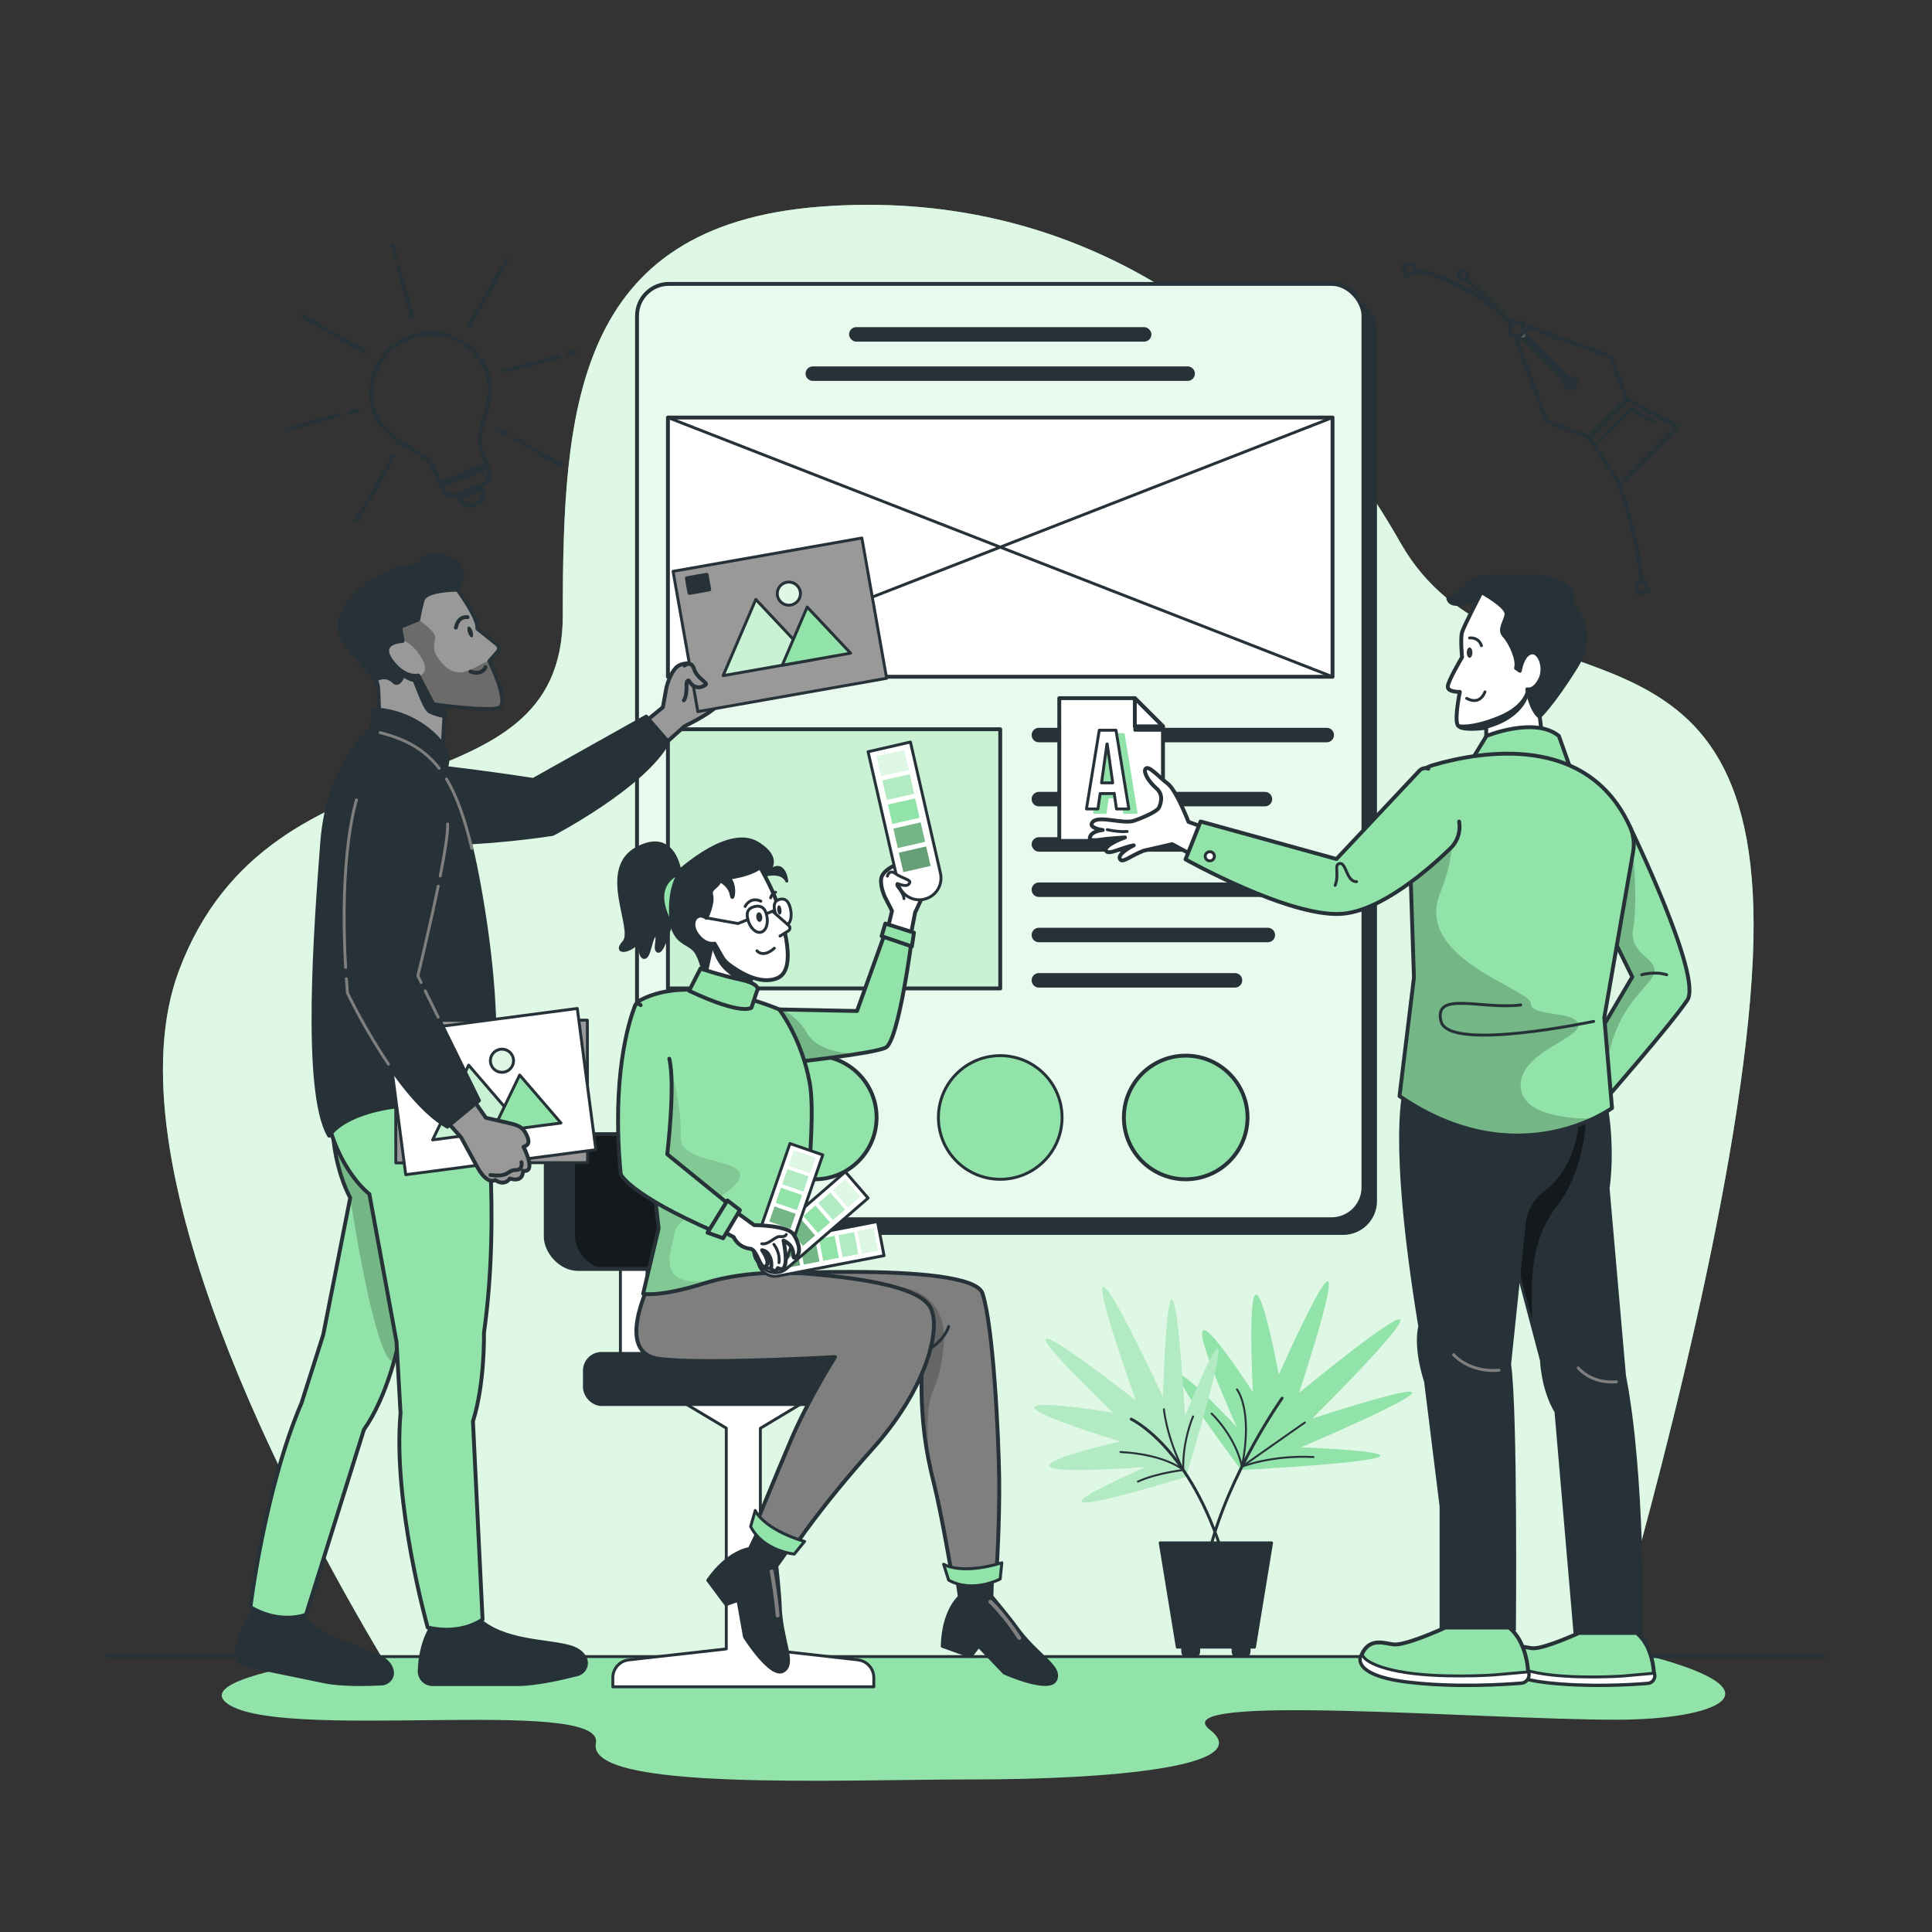 <?xml version="1.0" encoding="UTF-8"?>
<svg xmlns="http://www.w3.org/2000/svg" version="1.1" xmlns:xlink="http://www.w3.org/1999/xlink" viewBox="0 0 500 500">
  <rect x="0" y="0" width="500" height="500" fill="#333333" stroke="none"/>
  <!-- Generator: Adobe Illustrator 29.0.0, SVG Export Plug-In . SVG Version: 2.1.0 Build 186)  -->
  <defs>
    <clipPath id="clippath">
      <rect x="164.86" y="73.47" width="188" height="242.07" rx="8.26" ry="8.26" style="fill: #92e3a9; stroke: #263238; stroke-linecap: round; stroke-linejoin: round;"/>
    </clipPath>
    <clipPath id="clippath-1">
      <rect x="172.86" y="188.73" width="86" height="67.08" style="fill: #92e3a9; stroke: #263238; stroke-linecap: round; stroke-linejoin: round;"/>
    </clipPath>
    <clipPath id="clippath-2">
      <path d="M380.93,284.11l18,67.97s.25,7.5,3.75,13.25l4.92,57.28s3.75,5.75,17.25,0c0,0,.58-41.03-4.42-66.53l-4.25-48.58s1.67-10.17-.75-22.92l-34.5-.47Z" style="fill: #263238; stroke: #263238; stroke-linecap: round; stroke-linejoin: round; stroke-width: .75px;"/>
    </clipPath>
    <clipPath id="clippath-3">
      <path d="M384.63,192.13v-3.8s-6.49,1.01-7.38-.67c-.89-1.68.56-8.6.56-8.6,0,0-3.13.11-3.13-1.34s3.69-7.6,3.69-7.6c0,0-.45-4.92,0-6.48.45-1.56,5.03-10.39,5.03-10.39,0,0,6.7,3.68,6.48,5.7-.22,2.01-2.12,3.91-.56,5.59s3.69,6.2,3.02,8.35l1.01.7s.56-4.02,2.79-4.69c2.23-.67,4.02,3.8,2.46,6.93-1.56,3.13-3.35,2.57-3.35,2.57,0,0,.89,5.36,3.24,7.15l.7,5.59-14.56,1.01Z" style="fill: #fff; stroke: #263238; stroke-linecap: round; stroke-linejoin: round;"/>
    </clipPath>
    <clipPath id="clippath-4">
      <path d="M421.81,213.93s18.87,38.87,14.87,44.89c-4,6.02-21.25,25.77-21.25,25.77l-7-8,14-23.77-7.25-14.73s-3.25-11.56,6.63-24.16Z" style="fill: #92e3a9; stroke: #263238; stroke-linecap: round; stroke-linejoin: round;"/>
    </clipPath>
    <clipPath id="clippath-5">
      <path d="M362.19,283.67l3.74-30.67-1.52-46.04c-.14-4.13,2.55-7.82,6.52-8.97,12.7-3.68,39.89-8.2,50.89,15.94.92,2.02,1.22,4.27.84,6.46l-7.47,42.95,2,23.42s-24.33,17.91-55-3.09Z" style="fill: #92e3a9; stroke: #263238; stroke-linecap: round; stroke-linejoin: round;"/>
    </clipPath>
    <clipPath id="clippath-6">
      <rect x="141.24" y="293.51" width="45.55" height="34.89" rx="8.32" ry="8.32" style="fill: #263238; stroke: #263238; stroke-linecap: round; stroke-linejoin: round;"/>
    </clipPath>
    <clipPath id="clippath-7">
      <path d="M189.36,330.15s62.1-4.16,64.92,4.61,4.16,36.84,4.31,47.98c.15,11.14-.74,25.25-.74,25.25,0,0-5.64,1.93-11.44,0,0,0-2.73-16.19-4.71-24.07-1.98-7.87-4.06-18.37-2.87-34.96,0,0-59.5,8.96-59.83-1.44-.33-10.4,10.36-17.38,10.36-17.38Z" style="fill: #fff; stroke: #263238; stroke-linecap: round; stroke-linejoin: round;"/>
    </clipPath>
    <clipPath id="clippath-9">
      <path d="M259.28,404.44l-.43,4.2s-7.1,3.81-13.35.29l-1.3-4.12s4.23,2.9,15.08-.36Z" style="fill: #92e3a9; stroke: #263238; stroke-linecap: round; stroke-linejoin: round; stroke-width: .75px;"/>
    </clipPath>
    <clipPath id="clippath-10">
      <path d="M167.97,332.49s-8.8,17.6,2.45,19.16c11.25,1.56,45.68-.45,45.68-.45,0,0-6.98,11.03-11.44,21.58-4.46,10.55-8.91,21.39-8.91,21.39,0,0,1.93,5.2,9.8,6.24,0,0,6.39-9.95,20.35-25.55,13.96-15.6,17.83-31.2,14.86-36.54-2.97-5.35-18.42-8.24-43.38-9.4l-29.41,3.57Z" style="fill: #fff; stroke: #263238; stroke-linecap: round; stroke-linejoin: round;"/>
    </clipPath>
    <clipPath id="clippath-12">
      <path d="M208.22,398.93l-2.67,3.27s-8.02-.74-11.29-7.13l1.19-4.16s1.93,4.75,12.78,8.02Z" style="fill: #92e3a9; stroke: #263238; stroke-linecap: round; stroke-linejoin: round; stroke-width: .75px;"/>
    </clipPath>
    <clipPath id="clippath-13">
      <polygon points="193.54 258.45 194.87 250.65 184.81 241.98 181.96 255.04 193.54 258.45" style="fill: #fff; stroke: #263238; stroke-linecap: round; stroke-linejoin: round;"/>
    </clipPath>
    <clipPath id="clippath-15">
      <path d="M201.65,261.24l20.14.41,7.55-21,6.65,2.33s-3.41,26.59-6.82,28.17c-3.41,1.58-24.22,3.8-24.22,3.8,0,0-6.42-7.08-3.3-13.71Z" style="fill: #92e3a9; stroke: #263238; stroke-linecap: round; stroke-linejoin: round;"/>
    </clipPath>
    <clipPath id="clippath-16">
      <rect x="227.41" y="194.9" width="7.24" height="5.16" transform="translate(-38.23 56.51) rotate(-12.89)" style="fill: #92e3a9;"/>
    </clipPath>
    <clipPath id="clippath-17">
      <rect x="228.84" y="201.13" width="7.24" height="5.16" transform="translate(-39.58 56.98) rotate(-12.89)" style="fill: #92e3a9;"/>
    </clipPath>
    <clipPath id="clippath-18">
      <rect x="231.69" y="213.58" width="7.24" height="5.16" transform="translate(-42.29 57.93) rotate(-12.89)" style="fill: #92e3a9;"/>
    </clipPath>
    <clipPath id="clippath-19">
      <rect x="233.11" y="219.81" width="7.24" height="5.16" transform="translate(-43.64 58.41) rotate(-12.89)" style="fill: #92e3a9;"/>
    </clipPath>
    <clipPath id="clippath-20">
      <path d="M164.16,261.68l6.29,56.24-4.01,16.91s4.2.95,15.88-2.73c11.68-3.67,24.16-2.56,24.16-2.56,0,0,5.17-37.44,3.1-49.14-2.07-11.7-7.92-19.16-7.92-19.16,0,0-22.41-9.8-36.1-2.31-.98.54-1.52,1.64-1.4,2.76Z" style="fill: #92e3a9; stroke: #263238; stroke-linecap: round; stroke-linejoin: round;"/>
    </clipPath>
    <clipPath id="clippath-21">
      <rect x="221.68" y="319.08" width="5.8" height="4.13" transform="translate(497.51 39.93) rotate(79.11)" style="fill: #92e3a9;"/>
    </clipPath>
    <clipPath id="clippath-22">
      <rect x="216.66" y="320.04" width="5.8" height="4.13" transform="translate(494.38 45.65) rotate(79.11)" style="fill: #92e3a9;"/>
    </clipPath>
    <clipPath id="clippath-23">
      <rect x="206.62" y="321.98" width="5.79" height="4.13" transform="translate(488.14 57.07) rotate(79.11)" style="fill: #92e3a9;"/>
    </clipPath>
    <clipPath id="clippath-24">
      <rect x="201.6" y="322.94" width="5.79" height="4.13" transform="translate(485.01 62.78) rotate(79.11)" style="fill: #92e3a9;"/>
    </clipPath>
    <clipPath id="clippath-25">
      <rect x="216.2" y="306.79" width="5.79" height="4.13" transform="translate(309.15 -58.96) rotate(49.11)" style="fill: #92e3a9;"/>
    </clipPath>
    <clipPath id="clippath-26">
      <rect x="212.33" y="310.13" width="5.8" height="4.13" transform="translate(310.35 -54.88) rotate(49.11)" style="fill: #92e3a9;"/>
    </clipPath>
    <clipPath id="clippath-27">
      <rect x="204.61" y="316.83" width="5.79" height="4.13" transform="translate(312.74 -46.72) rotate(49.11)" style="fill: #92e3a9;"/>
    </clipPath>
    <clipPath id="clippath-28">
      <rect x="200.74" y="320.17" width="5.8" height="4.13" transform="translate(313.93 -42.65) rotate(49.11)" style="fill: #92e3a9;"/>
    </clipPath>
    <clipPath id="clippath-29">
      <rect x="204.64" y="298.57" width="5.8" height="4.13" transform="translate(109.85 -51.37) rotate(19.11)" style="fill: #92e3a9;"/>
    </clipPath>
    <clipPath id="clippath-30">
      <rect x="202.96" y="303.4" width="5.79" height="4.13" transform="translate(111.34 -50.56) rotate(19.11)" style="fill: #92e3a9;"/>
    </clipPath>
    <clipPath id="clippath-31">
      <rect x="199.62" y="313.06" width="5.8" height="4.13" transform="translate(114.32 -48.93) rotate(19.11)" style="fill: #92e3a9;"/>
    </clipPath>
    <clipPath id="clippath-32">
      <rect x="197.94" y="317.89" width="5.79" height="4.13" transform="translate(115.81 -48.12) rotate(19.11)" style="fill: #92e3a9;"/>
    </clipPath>
    <clipPath id="clippath-33">
      <path d="M97.94,179.18c.09,2.68.37,10.71.37,10.71l15.93,9.56,1-18.22.55-24.98,2.62-3.64s3.91-5.99-2.62-8.33c-6.53-2.34-4.72,1.95-11.22,2.73-6.5.78-21.73,10.93-14.83,19.91,6.9,8.98,8.04,7.77,8.2,12.25Z" style="fill: #999; stroke: #263238; stroke-linecap: round; stroke-linejoin: round;"/>
    </clipPath>
    <clipPath id="clippath-34">
      <path d="M104.18,165.89s-6.42.17-2.95,5.03c3.47,4.86,7.03,3.9,7.03,3.9l3.9,7.45s13.62,1.92,16.83.96c3.21-.95-2.34-12.14-2.34-12.14l2.13-2.43c.5-.57.42-1.43-.17-1.9l-5.08-4.08c.43-2.52-5.12-10.06-5.12-10.06,0,0-8.24-.09-9.02,2.69-.78,2.78-1.13,5.03-1.13,5.03l-4.68,1.91.61,3.64Z" style="fill: #999; stroke: #263238; stroke-linecap: round; stroke-linejoin: round;"/>
    </clipPath>
    <clipPath id="clippath-35">
      <polygon points="187.14 174.86 195.6 155.13 210.3 170.77 187.14 174.86" style="fill: #92e3a9; stroke: #263238; stroke-linecap: round; stroke-linejoin: round; stroke-width: .75px;"/>
    </clipPath>
    <clipPath id="clippath-36">
      <path d="M207.11,153.1c.29,1.63-.8,3.19-2.43,3.48-1.63.29-3.19-.8-3.48-2.43s.8-3.19,2.43-3.47c1.63-.29,3.19.8,3.48,2.43Z" style="fill: #92e3a9; stroke: #263238; stroke-linecap: round; stroke-linejoin: round; stroke-width: .75px;"/>
    </clipPath>
    <clipPath id="clippath-37">
      <path d="M127.15,290.94s-10.68,29.67-24.35,58.09c0,0-2.64,12.48-8.62,20.96l-14.99,47.89s-6.58,2.7-14.38-1.96c0,0,3.72-30.64,13.24-52.87l5.6-17.61,6.99-35.46s-5.92-10.26-4.35-25.31l26.33-.36,14.53,6.64Z" style="fill: #92e3a9; stroke: #263238; stroke-linecap: round; stroke-linejoin: round;"/>
    </clipPath>
    <clipPath id="clippath-38">
      <polygon points="110.48 292.93 122.22 274.95 134 292.9 110.48 292.93" style="fill: #92e3a9; stroke: #263238; stroke-linecap: round; stroke-linejoin: round; stroke-width: .75px;"/>
    </clipPath>
    <clipPath id="clippath-39">
      <path d="M133.91,274.93c0,1.66-1.34,3-3,3-1.66,0-3-1.34-3-3s1.34-3,3-3c1.66,0,3,1.34,3,3Z" style="fill: #92e3a9; stroke: #263238; stroke-linecap: round; stroke-linejoin: round; stroke-width: .75px;"/>
    </clipPath>
    <clipPath id="clippath-40">
      <polygon points="111.96 295 121.29 275.66 135.29 291.93 111.96 295" style="fill: #92e3a9; stroke: #263238; stroke-linecap: round; stroke-linejoin: round; stroke-width: .75px;"/>
    </clipPath>
    <clipPath id="clippath-41">
      <path d="M132.88,274.13c.22,1.64-.94,3.15-2.58,3.36-1.64.22-3.15-.94-3.36-2.58-.22-1.64.94-3.15,2.58-3.36,1.64-.22,3.15.94,3.36,2.58Z" style="fill: #92e3a9; stroke: #263238; stroke-linecap: round; stroke-linejoin: round; stroke-width: .75px;"/>
    </clipPath>
  </defs>
  <g id="Background_Simple">
    <g>
      <path d="M362.46,140.51c-33.6-59.03-86.46-91.92-150.16-87.03-63.7,4.89-66.65,52.52-66.65,105.86s-75.29,28.13-99.29,91.72c-18.7,49.55,29.95,140.08,52.35,177.66h317.76c12.32-42.59,34.73-126.41,37.16-180.66,4.37-97.54-64.37-60.46-91.17-107.55Z" style="fill: #92e3a9;"/>
      <path d="M362.46,140.51c-33.6-59.03-86.46-91.92-150.16-87.03-63.7,4.89-66.65,52.52-66.65,105.86s-75.29,28.13-99.29,91.72c-18.7,49.55,29.95,140.08,52.35,177.66h317.76c12.32-42.59,34.73-126.41,37.16-180.66,4.37-97.54-64.37-60.46-91.17-107.55Z" style="fill: #fff; opacity: .7;"/>
    </g>
  </g>
  <g id="Plant">
    <g>
      <g>
        <path d="M336.18,360.48s20.5-61.66-5.24-4.72c0,0-9.08-49.56-6.71,4.52,0,0-26.54-41.5-4.16,9.02,0,0-34.45-36.73,1.12,11.13,0,0,69.46-3.49,15.49-5.87,0,0,62.84-26.62,2.95-7.47,0,0,53.55-53.03-3.44-6.62Z" style="fill: #92e3a9;"/>
        <path d="M331.81,361.85s-13.82,19.47-18.8,39.65" style="fill: none; stroke: #263238; stroke-linecap: round; stroke-linejoin: round; stroke-width: .75px;"/>
      </g>
      <g>
        <g>
          <path d="M293.95,362.46s-48.34-38.07-5.88,3.15c0,0-47.06-7.83,1.87,7.43,0,0-45.5,10.31,6.7,6.6,0,0-43.79,18.88,10.27,2.58,0,0,19.21-63-.25-15.68,0,0-3.52-64.53-5.71-5.02,0,0-30.03-64.74-7,.94Z" style="fill: #92e3a9;"/>
          <path d="M293.95,362.46s-48.34-38.07-5.88,3.15c0,0-47.06-7.83,1.87,7.43,0,0-45.5,10.31,6.7,6.6,0,0-43.79,18.88,10.27,2.58,0,0,19.21-63-.25-15.68,0,0-3.52-64.53-5.71-5.02,0,0-30.03-64.74-7,.94Z" style="fill: #fff; opacity: .3;"/>
        </g>
        <path d="M316.76,403.35c-8.69-29.03-24.01-36.08-24.01-36.08" style="fill: none; stroke: #263238; stroke-linecap: round; stroke-linejoin: round; stroke-width: .75px;"/>
      </g>
      <path d="M313.56,365.83s6.2,5.82,7.85,13.74c0,0,7.64-3.05,18.51-2.49" style="fill: none; stroke: #263238; stroke-linecap: round; stroke-linejoin: round; stroke-width: .5px;"/>
      <path d="M320.11,359.56s4.26,5.17,1.3,20l16.3-11.43" style="fill: none; stroke: #263238; stroke-linecap: round; stroke-linejoin: round; stroke-width: .5px;"/>
      <path d="M308.77,366.56s-2.78,6.28-2.54,13.88c0,0-6.95.78-11.74,2.99" style="fill: none; stroke: #263238; stroke-linecap: round; stroke-linejoin: round; stroke-width: .5px;"/>
      <path d="M301.22,364.72s.63,7.11,5.01,15.72c0,0-4.46-4.02-16.26-4.66" style="fill: none; stroke: #263238; stroke-linecap: round; stroke-linejoin: round; stroke-width: .5px;"/>
      <path d="M300.24,399.29h28.84l-4.42,26.99h-1.4v1.09c0,.77-.63,1.4-1.4,1.4h-1.34c-.77,0-1.4-.63-1.4-1.4v-1.09h-8.9v1.09c0,.77-.63,1.4-1.4,1.4h-1.34c-.77,0-1.4-.63-1.4-1.4v-1.09h-1.4l-4.42-26.99Z" style="fill: #263238; stroke: #263238; stroke-linecap: round; stroke-linejoin: round; stroke-width: .75px;"/>
    </g>
  </g>
  <g id="Shadow">
    <path d="M427.41,428.72H89.91c-20.37,3.12-36.71,7.15-31.57,11.76,12,10.77,98.42-1.81,95.87,10.66-2.54,12.47,62.27,9.38,97.53,9.38s73.75-3.31,61.36-12.88c-12.38-9.57,69.85-2.58,105.21-2.58,25.79,0,43.48-7.2,9.1-16.34Z" style="fill: #92e3a9;"/>
  </g>
  <g id="Floor">
    <line x1="27.57" y1="428.72" x2="472.43" y2="428.72" style="fill: none; stroke: #263238; stroke-linecap: round; stroke-linejoin: round; stroke-width: .75px;"/>
  </g>
  <g id="Layout">
    <g>
      <rect x="167.86" y="77.02" width="188" height="242.07" rx="8.26" ry="8.26" style="fill: #263238; stroke: #263238; stroke-linecap: round; stroke-linejoin: round;"/>
      <g>
        <rect x="164.86" y="73.47" width="188" height="242.07" rx="8.26" ry="8.26" style="fill: #92e3a9;"/>
        <g style="clip-path: url(#clippath);">
          <rect x="164.86" y="73.47" width="188" height="242.07" rx="8.26" ry="8.26" style="fill: #fff; opacity: .8;"/>
        </g>
        <rect x="164.86" y="73.47" width="188" height="242.07" rx="8.26" ry="8.26" style="fill: none; stroke: #263238; stroke-linecap: round; stroke-linejoin: round;"/>
      </g>
      <rect x="172.86" y="108.06" width="172" height="67.08" style="fill: #fff; stroke: #263238; stroke-linecap: round; stroke-linejoin: round;"/>
      <line x1="344.86" y1="175.14" x2="172.86" y2="108.06" style="fill: none; stroke: #263238; stroke-linecap: round; stroke-linejoin: round; stroke-width: .75px;"/>
      <line x1="172.86" y1="175.14" x2="344.86" y2="108.06" style="fill: none; stroke: #263238; stroke-linecap: round; stroke-linejoin: round; stroke-width: .75px;"/>
      <g>
        <rect x="172.86" y="188.73" width="86" height="67.08" style="fill: #92e3a9;"/>
        <g style="clip-path: url(#clippath-1);">
          <rect x="172.86" y="188.73" width="86" height="67.08" style="fill: #fff; opacity: .5;"/>
        </g>
        <rect x="172.86" y="188.73" width="86" height="67.08" style="fill: none; stroke: #263238; stroke-linecap: round; stroke-linejoin: round;"/>
      </g>
      <rect x="220.11" y="85.04" width="77.5" height="3" rx="1.5" ry="1.5" style="fill: #263238; stroke: #263238; stroke-linecap: round; stroke-linejoin: round; stroke-width: .75px;"/>
      <path d="M343.36,191.73h-74.5c-.83,0-1.5-.67-1.5-1.5h0c0-.83.67-1.5,1.5-1.5h74.5c.83,0,1.5.67,1.5,1.5h0c0,.83-.67,1.5-1.5,1.5Z" style="fill: #263238; stroke: #263238; stroke-linecap: round; stroke-linejoin: round; stroke-width: .75px;"/>
      <path d="M327.36,208.31h-58.5c-.83,0-1.5-.67-1.5-1.5h0c0-.83.67-1.5,1.5-1.5h58.5c.83,0,1.5.67,1.5,1.5h0c0,.83-.67,1.5-1.5,1.5Z" style="fill: #263238; stroke: #263238; stroke-linecap: round; stroke-linejoin: round; stroke-width: .75px;"/>
      <rect x="267.36" y="217.04" width="53.75" height="3" rx="1.5" ry="1.5" style="fill: #263238; stroke: #263238; stroke-linecap: round; stroke-linejoin: round; stroke-width: .75px;"/>
      <path d="M334.36,231.76h-65.5c-.83,0-1.5-.67-1.5-1.5h0c0-.83.67-1.5,1.5-1.5h65.5c.83,0,1.5.67,1.5,1.5h0c0,.83-.67,1.5-1.5,1.5Z" style="fill: #263238; stroke: #263238; stroke-linecap: round; stroke-linejoin: round; stroke-width: .75px;"/>
      <path d="M328.11,243.48h-59.25c-.83,0-1.5-.67-1.5-1.5h0c0-.83.67-1.5,1.5-1.5h59.25c.83,0,1.5.67,1.5,1.5h0c0,.83-.67,1.5-1.5,1.5Z" style="fill: #263238; stroke: #263238; stroke-linecap: round; stroke-linejoin: round; stroke-width: .75px;"/>
      <path d="M319.61,255.21h-50.75c-.83,0-1.5-.67-1.5-1.5h0c0-.83.67-1.5,1.5-1.5h50.75c.83,0,1.5.67,1.5,1.5h0c0,.83-.67,1.5-1.5,1.5Z" style="fill: #263238; stroke: #263238; stroke-linecap: round; stroke-linejoin: round; stroke-width: .75px;"/>
      <path d="M307.36,98.2h-97c-.83,0-1.5-.67-1.5-1.5h0c0-.83.67-1.5,1.5-1.5h97c.83,0,1.5.67,1.5,1.5h0c0,.83-.67,1.5-1.5,1.5Z" style="fill: #263238; stroke: #263238; stroke-linecap: round; stroke-linejoin: round; stroke-width: .75px;"/>
      <circle cx="258.86" cy="289.2" r="16" style="fill: #92e3a9; stroke: #263238; stroke-linecap: round; stroke-linejoin: round; stroke-width: .75px;"/>
      <g>
        <circle cx="210.86" cy="289.2" r="16" style="fill: #92e3a9; stroke: #263238; stroke-linecap: round; stroke-linejoin: round;"/>
        <circle cx="306.86" cy="289.2" r="16" style="fill: #92e3a9; stroke: #263238; stroke-linecap: round; stroke-linejoin: round;"/>
      </g>
    </g>
  </g>
  <g id="Character_3">
    <g>
      <polygon points="300.98 217.64 274.14 217.64 274.14 180.69 293.69 180.69 300.98 187.98 300.98 217.64" style="fill: #fff; stroke: #263238; stroke-linecap: round; stroke-linejoin: round;"/>
      <polygon points="293.69 180.69 293.69 180.69 293.69 181.69 293.69 188.98 300.98 188.98 300.98 187.98 293.69 180.69" style="fill: #263238; stroke: #263238; stroke-linecap: round; stroke-linejoin: round; stroke-width: .75px;"/>
      <polygon points="293.69 187.98 300.98 187.98 293.69 180.69 293.69 187.98" style="fill: #fff; stroke: #263238; stroke-linecap: round; stroke-linejoin: round;"/>
      <path d="M286.48,189.98h4.34l3.32,20.38h-3.2l-.58-4.05v.06h-3.64l-.58,3.99h-2.97l3.32-20.38ZM289.97,203.6l-1.43-10.07h-.06l-1.4,10.07h2.88Z" style="fill: #92e3a9; stroke: #92e3a9; stroke-linecap: round; stroke-linejoin: round; stroke-width: .5px;"/>
      <path d="M284.48,188.98h4.34l3.32,20.38h-3.2l-.58-4.05v.06h-3.64l-.58,3.99h-2.97l3.32-20.38ZM287.97,202.6l-1.43-10.07h-.06l-1.4,10.07h2.88Z" style="fill: #fff; stroke: #263238; stroke-linecap: round; stroke-linejoin: round; stroke-width: .75px;"/>
    </g>
    <g>
      <g>
        <g>
          <path d="M380.93,284.11l18,67.97s.25,7.5,3.75,13.25l4.92,57.28s3.75,5.75,17.25,0c0,0,.58-41.03-4.42-66.53l-4.25-48.58s1.67-10.17-.75-22.92l-34.5-.47Z" style="fill: #263238;"/>
          <g style="clip-path: url(#clippath-2);">
            <path d="M410.52,283s1.57,17.18-7.62,29.17c-9.19,11.99-5.72,25.67-6.38,39.5-.67,13.83-9.5-36.17-9.5-36.17l13.67-34.17,9.83,1.67Z" style="opacity: .5;"/>
          </g>
          <path d="M380.93,284.11l18,67.97s.25,7.5,3.75,13.25l4.92,57.28s3.75,5.75,17.25,0c0,0,.58-41.03-4.42-66.53l-4.25-48.58s1.67-10.17-.75-22.92l-34.5-.47Z" style="fill: none; stroke: #263238; stroke-linecap: round; stroke-linejoin: round; stroke-width: .75px;"/>
        </g>
        <path d="M408.63,422.61s-8.67,3.98-11.78,3.96c-2.13-.01-6.12-2.15-8.04,2.83,0,0-2.26,4.42,11.44,6,10.57,1.22,21.68.56,26.2.19,1.13-.09,1.92-1.14,1.71-2.25l-.17-.88s-.34-6.57-4.42-9.85h-14.95Z" style="fill: #92e3a9; stroke: #263238; stroke-linecap: round; stroke-linejoin: round;"/>
        <path d="M397.8,432.92c-8.91-1.74-8.67-4.18-8.67-4.18h0c-.11.2-.21.42-.31.67,0,0-2.26,4.42,11.44,6,10.57,1.22,21.68.56,26.2.19,1.13-.09,1.92-1.14,1.71-2.25l-.06-.32-8.13.73s-13.26.91-22.17-.83Z" style="fill: #fff; stroke: #263238; stroke-linecap: round; stroke-linejoin: round; stroke-width: .75px;"/>
        <path d="M408.44,354.02s3.29,4.15,9.87,3.59" style="fill: none; stroke: #7f7f7f; stroke-linecap: round; stroke-linejoin: round; stroke-width: .75px;"/>
      </g>
      <g>
        <path d="M363.69,281.33s-4.5,11.75,3.75,62c0,0-1.5,4.75,1.5,14.25l4,32.25v32s2.75,6.75,19,0c0,0,.5-56.75-1.25-68.75l3.83-36.62c.36-3.46,2.22-6.55,5.02-8.61,3.57-2.63,8.15-8.14,8.9-19.31l-44.75-7.2Z" style="fill: #263238; stroke: #263238; stroke-linecap: round; stroke-linejoin: round; stroke-width: .75px;"/>
        <path d="M374.06,421.21s-9.57,4.4-13,4.38c-2.35-.02-6.75-2.38-8.87,3.12,0,0-2.5,4.88,12.62,6.62,11.67,1.35,23.93.62,28.92.21,1.25-.1,2.12-1.26,1.89-2.49l-.19-.97s-.37-7.25-4.87-10.88h-16.5Z" style="fill: #92e3a9; stroke: #263238; stroke-linecap: round; stroke-linejoin: round;"/>
        <path d="M362.1,432.58c-9.83-1.92-9.57-4.62-9.57-4.62h0c-.12.22-.23.47-.34.74,0,0-2.5,4.88,12.62,6.62,11.67,1.35,23.93.62,28.92.21,1.25-.1,2.12-1.26,1.89-2.49l-.07-.36-8.98.8s-14.64,1-24.47-.92Z" style="fill: #fff; stroke: #263238; stroke-linecap: round; stroke-linejoin: round; stroke-width: .75px;"/>
        <path d="M376.19,350.58s3.92,4.69,11.75,4.05" style="fill: none; stroke: #7f7f7f; stroke-linecap: round; stroke-linejoin: round; stroke-width: .75px;"/>
      </g>
      <g>
        <path d="M383.4,154.83s-8.09,3.62-8.71,0c0,0,2.96-1,4.92-3.75s11.96-2,11.96-2c0,0,17.62-1.65,15.37,7.36,0,0,7,6.61,1,16.25s-9.45,12.85-9.45,12.85l-5.96-.96-8.34-25.38-.79-4.38Z" style="fill: #263238; stroke: #263238; stroke-linecap: round; stroke-linejoin: round; stroke-width: .75px;"/>
        <g>
          <path d="M384.63,192.13v-3.8s-6.49,1.01-7.38-.67c-.89-1.68.56-8.6.56-8.6,0,0-3.13.11-3.13-1.34s3.69-7.6,3.69-7.6c0,0-.45-4.92,0-6.48.45-1.56,5.03-10.39,5.03-10.39,0,0,6.7,3.68,6.48,5.7-.22,2.01-2.12,3.91-.56,5.59s3.69,6.2,3.02,8.35l1.01.7s.56-4.02,2.79-4.69c2.23-.67,4.02,3.8,2.46,6.93-1.56,3.13-3.35,2.57-3.35,2.57,0,0,.89,5.36,3.24,7.15l.7,5.59-14.56,1.01Z" style="fill: #fff;"/>
          <g style="clip-path: url(#clippath-3);">
            <path d="M377.25,187.67s3.31.84,10.56-2.12c7.25-2.96,7.43-7.15,7.43-7.15l.32.57s-.62,6.58-10.93,9.38c-8.32,2.25-8.32.62-8.32.62l.94-1.29Z" style="fill: #263238; stroke: #263238; stroke-linecap: round; stroke-linejoin: round; stroke-width: .5px;"/>
          </g>
          <path d="M384.63,192.13v-3.8s-6.49,1.01-7.38-.67c-.89-1.68.56-8.6.56-8.6,0,0-3.13.11-3.13-1.34s3.69-7.6,3.69-7.6c0,0-.45-4.92,0-6.48.45-1.56,5.03-10.39,5.03-10.39,0,0,6.7,3.68,6.48,5.7-.22,2.01-2.12,3.91-.56,5.59s3.69,6.2,3.02,8.35l1.01.7s.56-4.02,2.79-4.69c2.23-.67,4.02,3.8,2.46,6.93-1.56,3.13-3.35,2.57-3.35,2.57,0,0,.89,5.36,3.24,7.15l.7,5.59-14.56,1.01Z" style="fill: none; stroke: #263238; stroke-linecap: round; stroke-linejoin: round;"/>
        </g>
        <path d="M384.3,179.06s-1.13,3.61-4.73,1.68" style="fill: none; stroke: #263238; stroke-linecap: round; stroke-linejoin: round; stroke-width: .75px;"/>
        <path d="M380.33,165.1s2.29-.34,3.07,2.01" style="fill: none; stroke: #263238; stroke-linecap: round; stroke-linejoin: round; stroke-width: .75px;"/>
        <path d="M379.6,168.9c0,.74.33,1.34.73,1.34s.73-.6.73-1.34-.33-1.34-.73-1.34-.73.6-.73,1.34Z" style="fill: #2e353a;"/>
      </g>
      <g>
        <g>
          <path d="M421.81,213.93s18.87,38.87,14.87,44.89c-4,6.02-21.25,25.77-21.25,25.77l-7-8,14-23.77-7.25-14.73s-3.25-11.56,6.63-24.16Z" style="fill: #92e3a9;"/>
          <g style="clip-path: url(#clippath-4);">
            <path d="M422.66,220.38s1.22,13.2,0,19.95,6.38,7.48,5.45,11.49c-.92,4.01-13.42,9.84-12.67,32.76.75,22.92-8.5-38.99-8.5-38.99l6.75-24.38,4.75-6.38,4.22,5.55Z" style="opacity: .2;"/>
          </g>
          <path d="M421.81,213.93s18.87,38.87,14.87,44.89c-4,6.02-21.25,25.77-21.25,25.77l-7-8,14-23.77-7.25-14.73s-3.25-11.56,6.63-24.16Z" style="fill: none; stroke: #263238; stroke-linecap: round; stroke-linejoin: round;"/>
        </g>
        <path d="M424.87,252.27s3.22-1,6.47,0" style="fill: none; stroke: #263238; stroke-linecap: round; stroke-linejoin: round; stroke-width: .75px;"/>
      </g>
      <g>
        <path d="M380.19,197.83l4.5-7.36s12.5-5.11,18.75,0l3.5,9.86-26.75-2.5Z" style="fill: #92e3a9; stroke: #263238; stroke-linecap: round; stroke-linejoin: round;"/>
        <g>
          <path d="M362.19,283.67l3.74-30.67-1.52-46.04c-.14-4.13,2.55-7.82,6.52-8.97,12.7-3.68,39.89-8.2,50.89,15.94.92,2.02,1.22,4.27.84,6.46l-7.47,42.95,2,23.42s-24.33,17.91-55-3.09Z" style="fill: #92e3a9;"/>
          <g style="clip-path: url(#clippath-5);">
            <path d="M372.72,205.31s6.96,8.74,0,25.77c-6.96,17.03,23.46,24.92,23.46,28.59s11.5,1.73,12.25,5.45-15.5,7.22-14.87,16.22,18.87,8.12,18.87,8.12l-11,11.38-38.88-1-18.12-18.5,12.25-35.74,5.78-28.17,1.94-10.46,8.32-1.64Z" style="opacity: .2;"/>
          </g>
          <path d="M362.19,283.67l3.74-30.67-1.52-46.04c-.14-4.13,2.55-7.82,6.52-8.97,12.7-3.68,39.89-8.2,50.89,15.94.92,2.02,1.22,4.27.84,6.46l-7.47,42.95,2,23.42s-24.33,17.91-55-3.09Z" style="fill: none; stroke: #263238; stroke-linecap: round; stroke-linejoin: round;"/>
        </g>
        <path d="M412.44,264.33s-37.5,8-39.5,0,10.5-3,20.62-4.25" style="fill: none; stroke: #263238; stroke-linecap: round; stroke-linejoin: round; stroke-width: .75px;"/>
      </g>
      <g>
        <path d="M319.6,217.04l-12.02-4.34s-3.15-8.23-5.41-9.92c-2.26-1.69-5.02-4.98-5.75-3.74-.52.89.86,3.26,2.78,4.91,2.08,1.79,1.17,4.06.75,5.03-.42.97-3.77,2.49-6.47,3.43-2.7.95-8.97-1.4-10.61.23-1.64,1.63,2.52,2.17,2.52,2.17,0,0-3.08.23-3.35,2.04-.16,1.07,2.91.4,4.44.24,1.53-.16,4.67-.36,4.67-.36,0,0-5.32,1.85-4.94,3.33.38,1.48,4.12-.77,7.2-1.29,0,0-4.15,2.06-3.61,3.44.55,1.39,2.54-.61,6.1-2.03l7.46-1.71,12.15,6.55,4.07-7.99Z" style="fill: #fff; stroke: #263238; stroke-linecap: round; stroke-linejoin: round;"/>
        <path d="M286.56,214.72s2.91.68,5.15.46" style="fill: none; stroke: #263238; stroke-linecap: round; stroke-linejoin: round; stroke-width: .75px;"/>
        <path d="M369.65,198.95c-.8-.32-1.72-.12-2.31.51l-21.46,22.85-35.17-9.71-3.89,9.81s26.68,14.92,40.24,14.1c10.29-.62,22.87-11.69,28.34-16.99,1.84-1.79,2.66-4.37,2.22-6.9" style="fill: #92e3a9; stroke: #263238; stroke-linecap: round; stroke-linejoin: round;"/>
        <path d="M314.27,221.41c.11.65-.32,1.26-.97,1.37-.65.11-1.26-.32-1.37-.97-.11-.65.32-1.26.97-1.37.65-.11,1.26.32,1.37.97Z" style="fill: #fff; stroke: #263238; stroke-linecap: round; stroke-linejoin: round; stroke-width: .75px;"/>
        <path d="M345.54,229.13c1.14-2.95-.42-5.38,1.18-5.66,1.72-.3,1.71,4.78,4.36,4.7" style="fill: none; stroke: #263238; stroke-linecap: round; stroke-linejoin: round; stroke-width: .75px;"/>
      </g>
    </g>
  </g>
  <g id="Character_2">
    <g>
      <g>
        <path d="M222.02,429.57l-25.24-2.84v-57.09l12.96-7.79v-2.83h-34.74v2.83l12.96,7.75v57.14l-25.24,2.84c-2.34.26-4.12,2.25-4.12,4.61v2.35h67.54v-2.35c0-2.36-1.77-4.34-4.12-4.61Z" style="fill: #fff; stroke: #263238; stroke-linecap: round; stroke-linejoin: round; stroke-width: .75px;"/>
        <rect x="160.56" y="325.54" width="6.9" height="31.34" style="fill: #fff; stroke: #263238; stroke-linecap: round; stroke-linejoin: round; stroke-width: .75px;"/>
        <rect x="151.37" y="350.39" width="81.99" height="12.98" rx="4.33" ry="4.33" style="fill: #263238; stroke: #263238; stroke-linecap: round; stroke-linejoin: round;"/>
        <g>
          <rect x="141.24" y="293.51" width="45.55" height="34.89" rx="8.32" ry="8.32" style="fill: #263238;"/>
          <g style="clip-path: url(#clippath-6);">
            <rect x="148.84" y="293.51" width="45.55" height="34.89" rx="8.32" ry="8.32" style="opacity: .5;"/>
          </g>
          <rect x="141.24" y="293.51" width="45.55" height="34.89" rx="8.32" ry="8.32" style="fill: none; stroke: #263238; stroke-linecap: round; stroke-linejoin: round;"/>
        </g>
      </g>
      <g>
        <path d="M218.79,348.43c.85-.7,2.57-2.09,7.11-4.16" style="fill: none; stroke: #263238; stroke-linecap: round; stroke-linejoin: round; stroke-width: .75px;"/>
        <path d="M223.08,341.89s-7.25,5.94-5.78,6.83" style="fill: none; stroke: #263238; stroke-linecap: round; stroke-linejoin: round; stroke-width: .75px;"/>
      </g>
      <g>
        <path d="M246.02,397.42l2.25,15.85s-4.21,3.44-4.42,12.8l7.41,2.64,2-2.64,6.62,6.91s11.73,5.28,13.33,1.75-4.86-6.15-10.33-13.9c-1.42-2.02-6.17-7.72-6.17-7.72l.47-16.54-11.16.87Z" style="fill: #263238; stroke: #263238; stroke-linecap: round; stroke-linejoin: round; stroke-width: .75px;"/>
        <g>
          <path d="M189.36,330.15s62.1-4.16,64.92,4.61,4.16,36.84,4.31,47.98c.15,11.14-.74,25.25-.74,25.25,0,0-5.64,1.93-11.44,0,0,0-2.73-16.19-4.71-24.07-1.98-7.87-4.06-18.37-2.87-34.96,0,0-59.5,8.96-59.83-1.44-.33-10.4,10.36-17.38,10.36-17.38Z" style="fill: #fff;"/>
          <g style="clip-path: url(#clippath-7);">
            <path d="M189.36,330.15s62.1-4.16,64.92,4.61,4.16,36.84,4.31,47.98c.15,11.14-.74,25.25-.74,25.25,0,0-5.64,1.93-11.44,0,0,0-2.73-16.19-4.71-24.07-1.98-7.87-4.06-18.37-2.87-34.96,0,0-59.5,8.96-59.83-1.44-.33-10.4,10.36-17.38,10.36-17.38Z" style="opacity: .5;"/>
            <path d="M230.82,332.88s14.93-.2,13.38,15.55c-1.55,15.75-5.07,6.48-3.91,29.28,1.17,22.8-12.13-21.13-12.13-21.13v-19.95l2.66-3.74Z" style="opacity: .2;"/>
          </g>
          <path d="M189.36,330.15s62.1-4.16,64.92,4.61,4.16,36.84,4.31,47.98c.15,11.14-.74,25.25-.74,25.25,0,0-5.64,1.93-11.44,0,0,0-2.73-16.19-4.71-24.07-1.98-7.87-4.06-18.37-2.87-34.96,0,0-59.5,8.96-59.83-1.44-.33-10.4,10.36-17.38,10.36-17.38Z" style="fill: none; stroke: #263238; stroke-linecap: round; stroke-linejoin: round;"/>
        </g>
        <path d="M245.5,343.3s-.64,2.88-4.66,5.67" style="fill: none; stroke: #263238; stroke-linecap: round; stroke-linejoin: round; stroke-width: .75px;"/>
        <g>
          <path d="M259.28,404.44l-.43,4.2s-7.1,3.81-13.35.29l-1.3-4.12s4.23,2.9,15.08-.36Z" style="fill: #92e3a9;"/>
          <g style="clip-path: url(#clippath-9);">
            <path d="M259.28,404.44l-.43,4.2s-7.1,3.81-13.35.29l-1.3-4.12s4.23,2.9,15.08-.36Z" style="fill: #92e3a9; opacity: .3; stroke: #263238; stroke-miterlimit: 10; stroke-width: .75px;"/>
          </g>
          <path d="M259.28,404.44l-.43,4.2s-7.1,3.81-13.35.29l-1.3-4.12s4.23,2.9,15.08-.36Z" style="fill: none; stroke: #263238; stroke-linecap: round; stroke-linejoin: round; stroke-width: .75px;"/>
        </g>
        <path d="M256.3,414.52s3.68,3.44,7.48,9.38" style="fill: none; stroke: #7f7f7f; stroke-linecap: round; stroke-linejoin: round;"/>
      </g>
      <g>
        <path d="M200.87,386.35l-6.93,14.43s-5.41.52-10.78,8.19l4.7,6.31,3.13-1.08,1.67,9.42s6.82,10.9,10.11,8.86c3.29-2.05-.63-7.81-.87-17.3-.06-2.47-.85-9.85-.85-9.85l9.58-13.5-9.77-5.48Z" style="fill: #263238; stroke: #263238; stroke-linecap: round; stroke-linejoin: round; stroke-width: .75px;"/>
        <g>
          <path d="M167.97,332.49s-8.8,17.6,2.45,19.16c11.25,1.56,45.68-.45,45.68-.45,0,0-6.98,11.03-11.44,21.58-4.46,10.55-8.91,21.39-8.91,21.39,0,0,1.93,5.2,9.8,6.24,0,0,6.39-9.95,20.35-25.55,13.96-15.6,17.83-31.2,14.86-36.54-2.97-5.35-18.42-8.24-43.38-9.4l-29.41,3.57Z" style="fill: #fff;"/>
          <g style="clip-path: url(#clippath-10);">
            <path d="M167.97,332.49s-8.8,17.6,2.45,19.16c11.25,1.56,45.68-.45,45.68-.45,0,0-6.98,11.03-11.44,21.58-4.46,10.55-8.91,21.39-8.91,21.39,0,0,1.93,5.2,9.8,6.24,0,0,6.39-9.95,20.35-25.55,13.96-15.6,17.83-31.2,14.86-36.54-2.97-5.35-18.42-8.24-43.38-9.4l-29.41,3.57Z" style="opacity: .5;"/>
          </g>
          <path d="M167.97,332.49s-8.8,17.6,2.45,19.16c11.25,1.56,45.68-.45,45.68-.45,0,0-6.98,11.03-11.44,21.58-4.46,10.55-8.91,21.39-8.91,21.39,0,0,1.93,5.2,9.8,6.24,0,0,6.39-9.95,20.35-25.55,13.96-15.6,17.83-31.2,14.86-36.54-2.97-5.35-18.42-8.24-43.38-9.4l-29.41,3.57Z" style="fill: none; stroke: #263238; stroke-linecap: round; stroke-linejoin: round;"/>
        </g>
        <g>
          <path d="M208.22,398.93l-2.67,3.27s-8.02-.74-11.29-7.13l1.19-4.16s1.93,4.75,12.78,8.02Z" style="fill: #92e3a9;"/>
          <g style="clip-path: url(#clippath-12);">
            <path d="M208.22,398.93l-2.67,3.27s-8.02-.74-11.29-7.13l1.19-4.16s1.93,4.75,12.78,8.02Z" style="fill: #92e3a9; opacity: .3; stroke: #263238; stroke-miterlimit: 10; stroke-width: .75px;"/>
          </g>
          <path d="M208.22,398.93l-2.67,3.27s-8.02-.74-11.29-7.13l1.19-4.16s1.93,4.75,12.78,8.02Z" style="fill: none; stroke: #263238; stroke-linecap: round; stroke-linejoin: round; stroke-width: .75px;"/>
        </g>
        <path d="M199.7,406.68c.4,2.18,1.15,6.62,1.55,11.41" style="fill: none; stroke: #7f7f7f; stroke-linecap: round; stroke-linejoin: round;"/>
      </g>
      <g>
        <path d="M196.49,227.22s7.66-3.8-.41-8.87c-8.06-5.07-22.15,8.87-22.15,8.87l-1.37,6.51s.6,5.19,2.46,8.2c1.51,2.43,4.17,2.45,5.44,4.85,1.93,3.66,1.29,6.26,3.28,4.66,4.92-3.96,6.5-19.81,6.5-19.81l6.25-4.42Z" style="fill: #263238; stroke: #263238; stroke-linecap: round; stroke-linejoin: round;"/>
        <g>
          <polygon points="193.54 258.45 194.87 250.65 184.81 241.98 181.96 255.04 193.54 258.45" style="fill: #fff;"/>
          <g style="clip-path: url(#clippath-13);">
            <path d="M183.83,242.89s.83,4.5,3.27,7.33c2.44,2.83,8.84,6.19,8.84,6.19l.55-5.37-10-7.62-1.67-1.44-.99.91Z" style="fill: #263238; stroke: #263238; stroke-linecap: round; stroke-linejoin: round; stroke-width: .5px;"/>
          </g>
          <polygon points="193.54 258.45 194.87 250.65 184.81 241.98 181.96 255.04 193.54 258.45" style="fill: none; stroke: #263238; stroke-linecap: round; stroke-linejoin: round;"/>
        </g>
        <g>
          <path d="M196.74,224.47s4.57,8.01,4.47,10.31c0,0,5.97,15.75.03,18.33-4.67,2.03-10.51-1.9-12.8-3.68-.63-.49-1.15-1.11-1.55-1.8l-1.96-3.43s-2.4.69-4.59-2.43.06-6.08,2.47-4.24c0,0,1.82-3.77,1.25-5.85-.57-2.08,2.17-2.11,2.28-4.32,0,0,6.49-.24,10.39-2.9Z" style="fill: #fff;"/>
          <path d="M196.74,224.47s4.57,8.01,4.47,10.31c0,0,5.97,15.75.03,18.33-4.67,2.03-10.51-1.9-12.8-3.68-.63-.49-1.15-1.11-1.55-1.8l-1.96-3.43s-2.4.69-4.59-2.43.06-6.08,2.47-4.24c0,0,1.82-3.77,1.25-5.85-.57-2.08,2.17-2.11,2.28-4.32,0,0,6.49-.24,10.39-2.9Z" style="fill: none; stroke: #263238; stroke-linecap: round; stroke-linejoin: round;"/>
        </g>
        <path d="M195.9,246.06s1.48,2,4.5-.66" style="fill: none; stroke: #263238; stroke-linecap: round; stroke-linejoin: round; stroke-width: .75px;"/>
        <path d="M198.39,236.73c.55,2.15-.09,4.18-1.43,4.52-1.34.34-2.87-1.12-3.42-3.28-.55-2.15.33-2.98,1.67-3.33,1.34-.34,2.63-.07,3.18,2.08Z" style="fill: none; stroke: #263238; stroke-linecap: round; stroke-linejoin: round; stroke-width: .75px;"/>
        <path d="M204.51,234.95c.55,2.15.11,4.12-.98,4.4-1.09.28-2.43-1.24-2.98-3.39-.55-2.15.15-2.93,1.24-3.21,1.09-.28,2.17.05,2.72,2.2Z" style="fill: #fff; stroke: #263238; stroke-linecap: round; stroke-linejoin: round; stroke-width: .75px;"/>
        <path d="M192.83,234.59s1.29-2.66,4.08-1.36" style="fill: none; stroke: #263238; stroke-linecap: round; stroke-linejoin: round; stroke-width: .75px;"/>
        <path d="M199.45,232.36s.21-1.11,1.27-1.46" style="fill: none; stroke: #263238; stroke-linecap: round; stroke-linejoin: round; stroke-width: .75px;"/>
        <polyline points="193.54 237.98 190.99 239.01 182.82 237.54" style="fill: none; stroke: #263238; stroke-linecap: round; stroke-linejoin: round; stroke-width: .75px;"/>
        <line x1="200.47" y1="235.61" x2="198.43" y2="236.44" style="fill: none; stroke: #263238; stroke-linecap: round; stroke-linejoin: round; stroke-width: .75px;"/>
        <path d="M197.26,237.25c.08.68-.2,1.27-.62,1.32-.42.05-.83-.46-.91-1.14s.2-1.27.62-1.32c.42-.05.83.46.91,1.14Z" style="fill: #263238;"/>
        <path d="M202.25,235.44c.08.66-.11,1.23-.41,1.26-.3.04-.61-.47-.69-1.14-.08-.66.11-1.23.41-1.26.3-.04.61.47.69,1.14Z" style="fill: #263238;"/>
        <path d="M199.94,235.84l4.2,3.69c.43.38.37,1.06-.11,1.37l-2.16,1.35" style="fill: #fff; stroke: #263238; stroke-linecap: round; stroke-linejoin: round; stroke-width: .75px;"/>
        <path d="M176.15,227.49s-.74-13.3-11.06-7.96c-10.32,5.34-.46,20.9-3.55,24.34-3.09,3.44,2.82,1.9,3.55-.59.73-2.49.13,4.16,1.56,4.39s1.66-5.7,2.97-5.7c1.31,0-.36,3.7.71,4.1,1.07.41,3.56-7.25,4.27-11.5s1.54-7.1,1.54-7.1Z" style="fill: #263238; stroke: #263238; stroke-linecap: round; stroke-linejoin: round;"/>
        <path d="M176.15,225.68s-3.6,4.01-2.2,13.97c0,0-6.99-10.12,2.2-13.97Z" style="fill: #92e3a9; stroke: #263238; stroke-linecap: round; stroke-linejoin: round;"/>
        <path d="M184.7,227.22s4,1.11,4.55,4.42c.55,3.3,2.42-7.58-4.55-4.42Z" style="fill: #263238; stroke: #263238; stroke-linecap: round; stroke-linejoin: round; stroke-width: .75px;"/>
        <path d="M197.97,226.51s4.35-1.32,5.65,1.53c0,0-.64-6.87-5.65-1.53Z" style="fill: #263238; stroke: #263238; stroke-linecap: round; stroke-linejoin: round; stroke-width: .75px;"/>
      </g>
      <g>
        <path d="M232.34,223.65c.88-.24,1.79.91,1.79.91.94-1.6,2.44,1.05,2.44,1.05,1.26-1.54,1.9,1.83,1.9,1.83,0,0,1.33-.3,1.17,1.38-.21,2.22-2.8,7.3-2.8,7.3l-1.67,8.6-6.29-.74,1.97-8.25s-.81-1.58-1.85-3.62c0,0-1.22-2.6-.96-4.66.26-2.05,3.42-3.57,4.3-3.8Z" style="fill: #fff; stroke: #263238; stroke-linecap: round; stroke-linejoin: round;"/>
        <path d="M232.35,225.71s1.88,3.94,1.65-.02c0,0,1.37,4.87,2.24.92,0,0-.53,4.55,1.31,1.97,0,0-.77,1.36-.43,1.99.34.63,1.34-.41,1.34-.41" style="fill: #fff; stroke: #263238; stroke-linecap: round; stroke-linejoin: round; stroke-width: .75px;"/>
        <g>
          <path d="M201.65,261.24l20.14.41,7.55-21,6.65,2.33s-3.41,26.59-6.82,28.17c-3.41,1.58-24.22,3.8-24.22,3.8,0,0-6.42-7.08-3.3-13.71Z" style="fill: #92e3a9;"/>
          <g style="clip-path: url(#clippath-15);">
            <path d="M199.94,260.56s5.42.78,8.86,6.72c3.44,5.94,13.57,5.4,13.57,5.4l3.53,4.93-14.72,5.11-10.82-3.68-5.49-10.69v-3.09l5.07-4.7Z" style="opacity: .2;"/>
          </g>
          <path d="M201.65,261.24l20.14.41,7.55-21,6.65,2.33s-3.41,26.59-6.82,28.17c-3.41,1.58-24.22,3.8-24.22,3.8,0,0-6.42-7.08-3.3-13.71Z" style="fill: none; stroke: #263238; stroke-linecap: round; stroke-linejoin: round;"/>
        </g>
        <polygon points="228.16 242.28 236 244.95 236.53 241.37 229.11 239.02 228.16 242.28" style="fill: #92e3a9; stroke: #263238; stroke-linecap: round; stroke-linejoin: round;"/>
        <g>
          <path d="M239.16,232.73h0c-3.03.69-6.04-1.2-6.73-4.23l-7.77-33.95,10.96-2.51,7.77,33.95c.69,3.03-1.2,6.04-4.23,6.73Z" style="fill: #fff; stroke: #263238; stroke-linecap: round; stroke-linejoin: round; stroke-width: .75px;"/>
          <g>
            <rect x="227.41" y="194.9" width="7.24" height="5.16" transform="translate(-38.23 56.51) rotate(-12.89)" style="fill: #92e3a9;"/>
            <g style="clip-path: url(#clippath-16);">
              <rect x="227.41" y="194.9" width="7.24" height="5.16" transform="translate(-38.23 56.51) rotate(-12.89)" style="fill: #fff; opacity: .7;"/>
            </g>
          </g>
          <g>
            <rect x="228.84" y="201.13" width="7.24" height="5.16" transform="translate(-39.58 56.98) rotate(-12.89)" style="fill: #92e3a9;"/>
            <g style="clip-path: url(#clippath-17);">
              <rect x="228.84" y="201.13" width="7.24" height="5.16" transform="translate(-39.58 56.98) rotate(-12.89)" style="fill: #fff; opacity: .3;"/>
            </g>
          </g>
          <rect x="230.26" y="207.36" width="7.24" height="5.16" transform="translate(-40.93 57.46) rotate(-12.89)" style="fill: #92e3a9;"/>
          <g>
            <rect x="231.69" y="213.58" width="7.24" height="5.16" transform="translate(-42.29 57.93) rotate(-12.89)" style="fill: #92e3a9;"/>
            <g style="clip-path: url(#clippath-18);">
              <rect x="231.69" y="213.58" width="7.24" height="5.16" transform="translate(-42.29 57.93) rotate(-12.89)" style="opacity: .2;"/>
            </g>
          </g>
          <g>
            <rect x="233.11" y="219.81" width="7.24" height="5.16" transform="translate(-43.64 58.41) rotate(-12.89)" style="fill: #92e3a9;"/>
            <g style="clip-path: url(#clippath-19);">
              <rect x="233.11" y="219.81" width="7.24" height="5.16" transform="translate(-43.64 58.41) rotate(-12.89)" style="opacity: .3;"/>
            </g>
          </g>
        </g>
        <path d="M229.66,226.73s.44-1.83,2.06-.65c1.62,1.19,4.01,1.58,3.73,2.31-.28.73-.89,1.19-3.21.26,0,0-.41.25.18.97.71.87,1.51,2.04,1.53,2.94" style="fill: #fff; stroke: #263238; stroke-linecap: round; stroke-linejoin: round; stroke-width: .75px;"/>
      </g>
      <g>
        <g>
          <path d="M164.16,261.68l6.29,56.24-4.01,16.91s4.2.95,15.88-2.73c11.68-3.67,24.16-2.56,24.16-2.56,0,0,5.17-37.44,3.1-49.14-2.07-11.7-7.92-19.16-7.92-19.16,0,0-22.41-9.8-36.1-2.31-.98.54-1.52,1.64-1.4,2.76Z" style="fill: #92e3a9;"/>
          <g style="clip-path: url(#clippath-20);">
            <path d="M173.5,275.68s3.13,11.54,2.65,18.51c-.48,6.97,16.12,5.54,15.35,10.29-.78,4.75-16.39,9.97-16.9,14.41-.51,4.43-6.27,15.23,11.08,12.29,17.35-2.94-13.01,13.07-13.01,13.07l-26.44-5.41,8.87-23.28,9.05-38.63,9.36-1.25Z" style="opacity: .12;"/>
          </g>
          <path d="M164.16,261.68l6.29,56.24-4.01,16.91s4.2.95,15.88-2.73c11.68-3.67,24.16-2.56,24.16-2.56,0,0,5.17-37.44,3.1-49.14-2.07-11.7-7.92-19.16-7.92-19.16,0,0-22.41-9.8-36.1-2.31-.98.54-1.52,1.64-1.4,2.76Z" style="fill: none; stroke: #263238; stroke-linecap: round; stroke-linejoin: round;"/>
        </g>
        <path d="M178.34,256.41l2.95-5.76s4.67,1.64,10.34,2.88c5.67,1.24,4.3,2.88,4.3,2.88l-1.45,4.37s-2.23,2.18-16.15-4.37Z" style="fill: #92e3a9; stroke: #263238; stroke-linecap: round; stroke-linejoin: round;"/>
      </g>
      <path d="M167.38,299.96s3.21-2.53,4.01-1.45c.81,1.08-.9.73-2.17,4.4" style="fill: none; stroke: #263238; stroke-linecap: round; stroke-linejoin: round;"/>
      <g>
        <g>
          <g>
            <path d="M196.16,326.66h0c-.47-2.44,1.13-4.8,3.57-5.27l27.36-5.26,1.7,8.83-27.36,5.26c-2.44.47-4.8-1.13-5.27-3.57Z" style="fill: #fff; stroke: #263238; stroke-linecap: round; stroke-linejoin: round; stroke-width: .75px;"/>
            <g>
              <rect x="221.68" y="319.08" width="5.8" height="4.13" transform="translate(497.51 39.93) rotate(79.11)" style="fill: #92e3a9;"/>
              <g style="clip-path: url(#clippath-21);">
                <rect x="221.68" y="319.08" width="5.8" height="4.13" transform="translate(497.51 39.93) rotate(79.11)" style="fill: #fff; opacity: .7;"/>
              </g>
            </g>
            <g>
              <rect x="216.66" y="320.04" width="5.8" height="4.13" transform="translate(494.38 45.65) rotate(79.11)" style="fill: #92e3a9;"/>
              <g style="clip-path: url(#clippath-22);">
                <rect x="216.66" y="320.04" width="5.8" height="4.13" transform="translate(494.38 45.65) rotate(79.11)" style="fill: #fff; opacity: .3;"/>
              </g>
            </g>
            <rect x="211.64" y="321.01" width="5.79" height="4.13" transform="translate(491.26 51.36) rotate(79.11)" style="fill: #92e3a9;"/>
            <g>
              <rect x="206.62" y="321.98" width="5.79" height="4.13" transform="translate(488.14 57.07) rotate(79.11)" style="fill: #92e3a9;"/>
              <g style="clip-path: url(#clippath-23);">
                <rect x="206.62" y="321.98" width="5.79" height="4.13" transform="translate(488.14 57.07) rotate(79.11)" style="opacity: .2;"/>
              </g>
            </g>
            <g>
              <rect x="201.6" y="322.94" width="5.79" height="4.13" transform="translate(485.01 62.78) rotate(79.11)" style="fill: #92e3a9;"/>
              <g style="clip-path: url(#clippath-24);">
                <rect x="201.6" y="322.94" width="5.79" height="4.13" transform="translate(485.01 62.78) rotate(79.11)" style="opacity: .3;"/>
              </g>
            </g>
          </g>
          <g>
            <path d="M197.25,327.84h0c-1.63-1.88-1.42-4.72.46-6.34l21.06-18.24,5.89,6.8-21.06,18.24c-1.88,1.63-4.72,1.42-6.34-.46Z" style="fill: #fff; stroke: #263238; stroke-linecap: round; stroke-linejoin: round; stroke-width: .75px;"/>
            <g>
              <rect x="216.2" y="306.79" width="5.79" height="4.13" transform="translate(309.15 -58.96) rotate(49.11)" style="fill: #92e3a9;"/>
              <g style="clip-path: url(#clippath-25);">
                <rect x="216.2" y="306.79" width="5.79" height="4.13" transform="translate(309.15 -58.96) rotate(49.11)" style="fill: #fff; opacity: .7;"/>
              </g>
            </g>
            <g>
              <rect x="212.33" y="310.13" width="5.8" height="4.13" transform="translate(310.35 -54.88) rotate(49.11)" style="fill: #92e3a9;"/>
              <g style="clip-path: url(#clippath-26);">
                <rect x="212.33" y="310.13" width="5.8" height="4.13" transform="translate(310.35 -54.88) rotate(49.11)" style="fill: #fff; opacity: .3;"/>
              </g>
            </g>
            <rect x="208.47" y="313.48" width="5.79" height="4.13" transform="translate(311.54 -50.8) rotate(49.11)" style="fill: #92e3a9;"/>
            <g>
              <rect x="204.61" y="316.83" width="5.79" height="4.13" transform="translate(312.74 -46.72) rotate(49.11)" style="fill: #92e3a9;"/>
              <g style="clip-path: url(#clippath-27);">
                <rect x="204.61" y="316.83" width="5.79" height="4.13" transform="translate(312.74 -46.72) rotate(49.11)" style="opacity: .2;"/>
              </g>
            </g>
            <g>
              <rect x="200.74" y="320.17" width="5.8" height="4.13" transform="translate(313.93 -42.65) rotate(49.11)" style="fill: #92e3a9;"/>
              <g style="clip-path: url(#clippath-28);">
                <rect x="200.74" y="320.17" width="5.8" height="4.13" transform="translate(313.93 -42.65) rotate(49.11)" style="opacity: .3;"/>
              </g>
            </g>
          </g>
          <g>
            <path d="M198.1,328h0c-2.35-.81-3.59-3.37-2.78-5.72l9.12-26.33,8.5,2.94-9.12,26.33c-.81,2.35-3.37,3.59-5.72,2.78Z" style="fill: #fff; stroke: #263238; stroke-linecap: round; stroke-linejoin: round; stroke-width: .75px;"/>
            <g>
              <rect x="204.64" y="298.57" width="5.8" height="4.13" transform="translate(109.85 -51.37) rotate(19.11)" style="fill: #92e3a9;"/>
              <g style="clip-path: url(#clippath-29);">
                <rect x="204.64" y="298.57" width="5.8" height="4.13" transform="translate(109.85 -51.37) rotate(19.11)" style="fill: #fff; opacity: .7;"/>
              </g>
            </g>
            <g>
              <rect x="202.96" y="303.4" width="5.79" height="4.13" transform="translate(111.34 -50.56) rotate(19.11)" style="fill: #92e3a9;"/>
              <g style="clip-path: url(#clippath-30);">
                <rect x="202.96" y="303.4" width="5.79" height="4.13" transform="translate(111.34 -50.56) rotate(19.11)" style="fill: #fff; opacity: .3;"/>
              </g>
            </g>
            <rect x="201.29" y="308.23" width="5.79" height="4.13" transform="translate(112.83 -49.75) rotate(19.11)" style="fill: #92e3a9;"/>
            <g>
              <rect x="199.62" y="313.06" width="5.8" height="4.13" transform="translate(114.32 -48.93) rotate(19.11)" style="fill: #92e3a9;"/>
              <g style="clip-path: url(#clippath-31);">
                <rect x="199.62" y="313.06" width="5.8" height="4.13" transform="translate(114.32 -48.93) rotate(19.11)" style="opacity: .2;"/>
              </g>
            </g>
            <g>
              <rect x="197.94" y="317.89" width="5.79" height="4.13" transform="translate(115.81 -48.12) rotate(19.11)" style="fill: #92e3a9;"/>
              <g style="clip-path: url(#clippath-32);">
                <rect x="197.94" y="317.89" width="5.79" height="4.13" transform="translate(115.81 -48.12) rotate(19.11)" style="opacity: .3;"/>
              </g>
            </g>
          </g>
        </g>
        <g>
          <path d="M187.59,311.53l7.58,5.53s8.59.04,10.16,2.35c1.56,2.31,2.03,5.01.6,5.95-1.43.94.73-2.55-3.16-4.31,0,0,1.99,9.06-1.47,7.13,0,0-.45,1.53-1.77.13,0,0,.42-1.81-.47-3.32-.41-.69-.66-1.17-1.83-1.44,0,0,2.45,3.34.83,4.25-1.3.73-2.01-4.06-3.74-4.61,0,0-3.02-.06-4.45-3.04l-5.88-3.12,3.6-5.5Z" style="fill: #fff; stroke: #263238; stroke-linecap: round; stroke-linejoin: round;"/>
          <path d="M201.6,326.77c.12-.93.11-2.81-1.32-4.73" style="fill: none; stroke: #263238; stroke-linecap: round; stroke-linejoin: round; stroke-width: .75px;"/>
          <path d="M203.48,319.49s-.15.69-1.72.54c-1.15-.11-2.84,2.2-4.6,1.85" style="fill: none; stroke: #263238; stroke-linecap: round; stroke-linejoin: round; stroke-width: .75px;"/>
        </g>
        <path d="M165.8,260.13c-.4-.54-1.23-.42-1.47.2-1.65,4.24-6.08,18.41-3.69,43.53,0,0,1.91,5.13,24.35,14.93l4.27-6.6-16.58-13.47s2.17-18,.53-24.72" style="fill: #92e3a9; stroke: #263238; stroke-linecap: round; stroke-linejoin: round;"/>
        <polygon points="188.26 310.67 183.11 319.01 187.15 320.46 191.49 313.17 188.26 310.67" style="fill: #92e3a9; stroke: #263238; stroke-linecap: round; stroke-linejoin: round;"/>
      </g>
    </g>
  </g>
  <g id="Character_1">
    <g>
      <g>
        <g>
          <path d="M97.94,179.18c.09,2.68.37,10.71.37,10.71l15.93,9.56,1-18.22.55-24.98,2.62-3.64s3.91-5.99-2.62-8.33c-6.53-2.34-4.72,1.95-11.22,2.73-6.5.78-21.73,10.93-14.83,19.91,6.9,8.98,8.04,7.77,8.2,12.25Z" style="fill: #999;"/>
          <g style="clip-path: url(#clippath-33);">
            <path d="M104.05,174.41s1.52,1.35,3.25,1.63c0,0,2.47,6.96,3.71,7.94s5.66,1.69,5.66,1.69l1.3-9.23-9.17-6-5.02-1.5.27,5.47Z" style="fill: #263238; stroke: #263238; stroke-linecap: round; stroke-linejoin: round;"/>
          </g>
          <path d="M97.94,179.18c.09,2.68.37,10.71.37,10.71l15.93,9.56,1-18.22.55-24.98,2.62-3.64s3.91-5.99-2.62-8.33c-6.53-2.34-4.72,1.95-11.22,2.73-6.5.78-21.73,10.93-14.83,19.91,6.9,8.98,8.04,7.77,8.2,12.25Z" style="fill: none; stroke: #263238; stroke-linecap: round; stroke-linejoin: round;"/>
        </g>
        <path d="M115.79,156.26l2.62-3.64s3.91-5.99-2.62-8.33c-6.53-2.34-4.72,1.95-11.22,2.73-6.5.78-21.73,10.93-14.83,19.91,4.48,5.84,6.54,7.37,7.47,8.96,1.07-.58,3.01-1.2,4.77.55,2.6,2.59,5.25-11.89,5.25-11.89l8.52-6.04.05-2.25Z" style="fill: #263238; stroke: #263238; stroke-linecap: round; stroke-linejoin: round;"/>
        <g>
          <path d="M104.18,165.89s-6.42.17-2.95,5.03c3.47,4.86,7.03,3.9,7.03,3.9l3.9,7.45s13.62,1.92,16.83.96c3.21-.95-2.34-12.14-2.34-12.14l2.13-2.43c.5-.57.42-1.43-.17-1.9l-5.08-4.08c.43-2.52-5.12-10.06-5.12-10.06,0,0-8.24-.09-9.02,2.69-.78,2.78-1.13,5.03-1.13,5.03l-4.68,1.91.61,3.64Z" style="fill: #999;"/>
          <g style="clip-path: url(#clippath-34);">
            <path d="M107.31,158.34l.95,2s4.12,2.82,4.34,4.34c.28,1.99-1.85,3.38,2.5,7.63,4.35,4.25,8.52-.69,11.55-1.21,3.04-.52,5.55,7.2,5.55,7.2l-.35,7.03-16.76.52-3.63-2.26-4.76-7.99s5.15-.46,2.59-4.98c-3.56-6.27-7.73-5.38-7.73-5.38l-2.86-2.55,7.38-5.31,1.22.95Z" style="opacity: .3;"/>
          </g>
          <path d="M104.18,165.89s-6.42.17-2.95,5.03c3.47,4.86,7.03,3.9,7.03,3.9l3.9,7.45s13.62,1.92,16.83.96c3.21-.95-2.34-12.14-2.34-12.14l2.13-2.43c.5-.57.42-1.43-.17-1.9l-5.08-4.08c.43-2.52-5.12-10.06-5.12-10.06,0,0-8.24-.09-9.02,2.69-.78,2.78-1.13,5.03-1.13,5.03l-4.68,1.91.61,3.64Z" style="fill: none; stroke: #263238; stroke-linecap: round; stroke-linejoin: round;"/>
        </g>
        <path d="M122.28,163.35c.26.77.22,1.48-.1,1.59-.32.11-.79-.43-1.05-1.2-.26-.77-.22-1.48.1-1.59.32-.11.79.43,1.05,1.2Z" style="fill: #263238;"/>
        <path d="M121.01,159.73s-2.34-.52-3.04,2.69" style="fill: none; stroke: #263238; stroke-linecap: round; stroke-linejoin: round;"/>
        <path d="M125.65,172.67s-.82,2.26-3.9,1.12" style="fill: none; stroke: #263238; stroke-linecap: round; stroke-linejoin: round;"/>
      </g>
      <g>
        <g>
          <path d="M182.09,172.24c1.05.43,1.08,2.24,1.08,2.24,2.13-.87,1.62,2.87,1.62,2.87,2.39-.57.5,3.24.5,3.24,0,0,1.55.7.12,2.25-1.88,2.03-8.24,5.1-8.24,5.1l-8.11,7.23-5.65-5.46,8.14-6.67s.39-2.17.89-4.96c0,0,.75-3.49,2.55-5.32,1.8-1.83,6.05-.95,7.1-.52Z" style="fill: #999; stroke: #263238; stroke-linecap: round; stroke-linejoin: round;"/>
          <path d="M180.56,174.28s-1.1,5.3,1.64,1.22c0,0-2.3,5.84,1.52,2.59,0,0-3.95,4.09-.19,2.93,0,0-1.78.76-1.92,1.64-.13.88,1.63.6,1.63.6" style="fill: #999; stroke: #263238; stroke-linecap: round; stroke-linejoin: round;"/>
        </g>
        <path d="M97.54,217.04s14.47,3.36,45.47-1.21c0,0,23.81-12.43,29.89-23.88l-5.65-6.5-29.22,16.39s-30.46-4.7-36.1-3.95l-4.38,19.16Z" style="fill: #263238; stroke: #263238; stroke-linecap: round; stroke-linejoin: round;"/>
        <g>
          <rect x="177.01" y="143.27" width="49.62" height="36.87" transform="translate(-25.03 37.54) rotate(-10.01)" style="fill: #999; stroke: #263238; stroke-linecap: round; stroke-linejoin: round; stroke-width: .75px;"/>
          <rect x="178.06" y="149.17" width="5.2" height="3.86" transform="translate(-23.52 33.7) rotate(-10.01)" style="fill: #263238; stroke: #263238; stroke-linecap: round; stroke-linejoin: round;"/>
          <g>
            <polygon points="187.14 174.86 195.6 155.13 210.3 170.77 187.14 174.86" style="fill: #92e3a9;"/>
            <g style="clip-path: url(#clippath-35);">
              <polygon points="187.14 174.86 195.6 155.13 210.3 170.77 187.14 174.86" style="fill: #fff; opacity: .5;"/>
            </g>
            <polygon points="187.14 174.86 195.6 155.13 210.3 170.77 187.14 174.86" style="fill: none; stroke: #263238; stroke-linecap: round; stroke-linejoin: round; stroke-width: .75px;"/>
          </g>
          <polygon points="202.44 172.16 208.9 157.1 220.13 169.04 202.44 172.16" style="fill: #92e3a9; stroke: #263238; stroke-linecap: round; stroke-linejoin: round; stroke-width: .75px;"/>
          <g>
            <path d="M207.11,153.1c.29,1.63-.8,3.19-2.43,3.48-1.63.29-3.19-.8-3.48-2.43s.8-3.19,2.43-3.47c1.63-.29,3.19.8,3.48,2.43Z" style="fill: #92e3a9;"/>
            <g style="clip-path: url(#clippath-36);">
              <path d="M207.11,153.1c.29,1.63-.8,3.19-2.43,3.48-1.63.29-3.19-.8-3.48-2.43s.8-3.19,2.43-3.47c1.63-.29,3.19.8,3.48,2.43Z" style="fill: #fff; opacity: .7;"/>
            </g>
            <path d="M207.11,153.1c.29,1.63-.8,3.19-2.43,3.48-1.63.29-3.19-.8-3.48-2.43s.8-3.19,2.43-3.47c1.63-.29,3.19.8,3.48,2.43Z" style="fill: none; stroke: #263238; stroke-linecap: round; stroke-linejoin: round; stroke-width: .75px;"/>
          </g>
        </g>
        <path d="M177.12,172.26s1.81-1.47,2.52.91c.71,2.39,3.77,3.57,2.94,4.09s-2.77,1.5-4.36-1.16c0,0-.59-.06-.55,1.09.05,1.4-.05,3.15-.69,4.05" style="fill: #999; stroke: #263238; stroke-linecap: round; stroke-linejoin: round;"/>
      </g>
      <g>
        <path d="M66.62,415.83s-3.77,4.38-5.37,11.39c-.39,1.71.74,3.39,2.46,3.75l20.3,4.17c4.46.92,11.29.73,14.74.56,1.68-.08,2.99-1.61,2.66-3.26-.23-1.15-.99-2.44-2.93-3.51-4.8-2.66-16.21-4.45-20.91-11.66l-10.95-1.44Z" style="fill: #263238; stroke: #263238; stroke-linecap: round; stroke-linejoin: round;"/>
        <g>
          <path d="M127.15,290.94s-10.68,29.67-24.35,58.09c0,0-2.64,12.48-8.62,20.96l-14.99,47.89s-6.58,2.7-14.38-1.96c0,0,3.72-30.64,13.24-52.87l5.6-17.61,6.99-35.46s-5.92-10.26-4.35-25.31l26.33-.36,14.53,6.64Z" style="fill: #92e3a9;"/>
          <g style="clip-path: url(#clippath-37);">
            <path d="M86.13,304.22l4.51,5.75s6.49,43.36,11.31,42.39c4.82-.97,7.95-24.06,7.95-24.06l-19.08-48.42-7.89,7.57-4.43,6.49,7.63,10.29Z" style="opacity: .2;"/>
          </g>
          <path d="M127.15,290.94s-10.68,29.67-24.35,58.09c0,0-2.64,12.48-8.62,20.96l-14.99,47.89s-6.58,2.7-14.38-1.96c0,0,3.72-30.64,13.24-52.87l5.6-17.61,6.99-35.46s-5.92-10.26-4.35-25.31l26.33-.36,14.53,6.64Z" style="fill: none; stroke: #263238; stroke-linecap: round; stroke-linejoin: round;"/>
        </g>
      </g>
      <g>
        <path d="M111.99,420.59s-3.2,4.27-3.37,11.89c-.04,1.86,1.49,3.37,3.35,3.37h21.97c4.83,0,11.88-1.65,15.43-2.56,1.72-.44,2.76-2.31,2.07-3.95-.48-1.15-1.55-2.32-3.79-3.02-5.55-1.73-17.78-1.16-24.2-7.65l-11.45,1.92Z" style="fill: #263238; stroke: #263238; stroke-linecap: round; stroke-linejoin: round;"/>
        <path d="M125.25,281.8s4.41,31.91,0,63.14c0,0,.28,13.01-2.85,22.9l2.49,51.27s-5.35,4.16-14.2,2.08c0,0-9.11-32.27-7.03-55.43l-1.04-18.48-7.03-38.26s-8.12-6-11.19-20.82l24.98-8.33,15.86,1.92Z" style="fill: #92e3a9; stroke: #263238; stroke-linecap: round; stroke-linejoin: round;"/>
      </g>
      <g>
        <path d="M95.86,189.05s-10.93,8.33-12.49,29.15c-1.56,20.82-4.94,64.28,1.82,75.73,0,0,6.51-11.69,41.64-7.02,0,0,3.64-17.44-1.82-51.54-5.47-34.09-11.71-42.68-29.15-46.32Z" style="fill: #263238; stroke: #263238; stroke-linecap: round; stroke-linejoin: round;"/>
        <path d="M95.86,190.09l1.04-6.51s7.67,0,14.31,5.6c4.65,3.92,6.12,7.68,2.73,12.1l-18.09-10.41v-.78Z" style="fill: #263238; stroke: #263238; stroke-linecap: round; stroke-linejoin: round;"/>
      </g>
      <path d="M113.66,198.84c-3.81-4.93-8.68-7.56-15.28-9.23" style="fill: none; stroke: #7f7f7f; stroke-linecap: round; stroke-linejoin: round; stroke-width: .75px;"/>
      <path d="M122.1,219.58c-1.84-7.82-3.93-13.61-6.55-17.97" style="fill: none; stroke: #7f7f7f; stroke-linecap: round; stroke-linejoin: round; stroke-width: .75px;"/>
      <g>
        <g>
          <rect x="102.4" y="264.06" width="49.62" height="36.87" transform="translate(-.38 .17) rotate(-.08)" style="fill: #999; stroke: #263238; stroke-linecap: round; stroke-linejoin: round; stroke-width: .75px;"/>
          <rect x="105.59" y="266.47" width="5.2" height="3.86" transform="translate(-.36 .14) rotate(-.08)" style="fill: #263238; stroke: #263238; stroke-linecap: round; stroke-linejoin: round;"/>
          <g>
            <polygon points="110.48 292.93 122.22 274.95 134 292.9 110.48 292.93" style="fill: #92e3a9;"/>
            <g style="clip-path: url(#clippath-38);">
              <polygon points="110.48 292.93 122.22 274.95 134 292.9 110.48 292.93" style="fill: #fff; opacity: .5;"/>
            </g>
            <polygon points="110.48 292.93 122.22 274.95 134 292.9 110.48 292.93" style="fill: none; stroke: #263238; stroke-linecap: round; stroke-linejoin: round; stroke-width: .75px;"/>
          </g>
          <polygon points="126.02 292.91 134.98 279.18 143.98 292.88 126.02 292.91" style="fill: #92e3a9; stroke: #263238; stroke-linecap: round; stroke-linejoin: round; stroke-width: .75px;"/>
          <g>
            <path d="M133.91,274.93c0,1.66-1.34,3-3,3-1.66,0-3-1.34-3-3s1.34-3,3-3c1.66,0,3,1.34,3,3Z" style="fill: #92e3a9;"/>
            <g style="clip-path: url(#clippath-39);">
              <path d="M133.91,274.93c0,1.66-1.34,3-3,3-1.66,0-3-1.34-3-3s1.34-3,3-3c1.66,0,3,1.34,3,3Z" style="fill: #fff; opacity: .7;"/>
            </g>
            <path d="M133.91,274.93c0,1.66-1.34,3-3,3-1.66,0-3-1.34-3-3s1.34-3,3-3c1.66,0,3,1.34,3,3Z" style="fill: none; stroke: #263238; stroke-linecap: round; stroke-linejoin: round; stroke-width: .75px;"/>
          </g>
        </g>
        <g>
          <rect x="102.4" y="264.06" width="49.62" height="36.87" transform="translate(-35.7 18.97) rotate(-7.48)" style="fill: #fff; stroke: #263238; stroke-linecap: round; stroke-linejoin: round; stroke-width: .75px;"/>
          <rect x="103.94" y="269.04" width="5.2" height="3.86" transform="translate(-34.37 16.18) rotate(-7.48)" style="fill: #263238; stroke: #263238; stroke-linecap: round; stroke-linejoin: round;"/>
          <g>
            <polygon points="111.96 295 121.29 275.66 135.29 291.93 111.96 295" style="fill: #92e3a9;"/>
            <g style="clip-path: url(#clippath-40);">
              <polygon points="111.96 295 121.29 275.66 135.29 291.93 111.96 295" style="fill: #fff; opacity: .5;"/>
            </g>
            <polygon points="111.96 295 121.29 275.66 135.29 291.93 111.96 295" style="fill: none; stroke: #263238; stroke-linecap: round; stroke-linejoin: round; stroke-width: .75px;"/>
          </g>
          <polygon points="127.37 292.97 134.49 278.21 145.18 290.63 127.37 292.97" style="fill: #92e3a9; stroke: #263238; stroke-linecap: round; stroke-linejoin: round; stroke-width: .75px;"/>
          <g>
            <path d="M132.88,274.13c.22,1.64-.94,3.15-2.58,3.36-1.64.22-3.15-.94-3.36-2.58-.22-1.64.94-3.15,2.58-3.36,1.64-.22,3.15.94,3.36,2.58Z" style="fill: #92e3a9;"/>
            <g style="clip-path: url(#clippath-41);">
              <path d="M132.88,274.13c.22,1.64-.94,3.15-2.58,3.36-1.64.22-3.15-.94-3.36-2.58-.22-1.64.94-3.15,2.58-3.36,1.64-.22,3.15.94,3.36,2.58Z" style="fill: #fff; opacity: .7;"/>
            </g>
            <path d="M132.88,274.13c.22,1.64-.94,3.15-2.58,3.36-1.64.22-3.15-.94-3.36-2.58-.22-1.64.94-3.15,2.58-3.36,1.64-.22,3.15.94,3.36,2.58Z" style="fill: none; stroke: #263238; stroke-linecap: round; stroke-linejoin: round; stroke-width: .75px;"/>
          </g>
        </g>
      </g>
      <g>
        <g>
          <path d="M120.51,281.8l5.24,7.48,6.02,1.39c2.47.57,3.76,1.11,4.7,3.47.67,1.69.22,2.21-.99,2.66,0,0,3.57,6.87-.15,6.19,0,0,.3,3.15-3.41,2.01,0,0-1.19,2.13-3.77.39,0,0-2.03,1.53-4.78-3.64l-4.01-7.36-5.89-6.64,7.04-5.95Z" style="fill: #999; stroke: #263238; stroke-linecap: round; stroke-linejoin: round;"/>
          <path d="M134.95,300.77s.5,2.09-1.56,2.04c-2.05-.04-1.67,1.97-6.47,1.27" style="fill: #999; stroke: #263238; stroke-linecap: round; stroke-linejoin: round;"/>
        </g>
        <path d="M92.21,207.01s-5.2,15.61-2.34,49.97c0,0,12.81,27.07,25.92,34.61l8.17-6.77-15.87-32.27s8.12-33.05,7.7-39.3" style="fill: #263238; stroke: #263238; stroke-linecap: round; stroke-linejoin: round;"/>
        <g>
          <path d="M113.93,226.7c1.19-6.02,2.05-11.31,1.91-13.45" style="fill: none; stroke: #7f7f7f; stroke-linecap: round; stroke-linejoin: round; stroke-width: .75px;"/>
          <path d="M108.99,254.28l-.85-1.73s3.01-12.24,5.27-23.22" style="fill: none; stroke: #7f7f7f; stroke-linecap: round; stroke-linejoin: round; stroke-width: .75px;"/>
          <line x1="113.4" y1="263.26" x2="110.04" y2="256.42" style="fill: none; stroke: #7f7f7f; stroke-linecap: round; stroke-linejoin: round; stroke-width: .75px;"/>
          <path d="M89.64,253.29c.08,1.2.18,2.43.28,3.68,0,0,4.38,9.25,10.63,18.44" style="fill: none; stroke: #7f7f7f; stroke-linecap: round; stroke-linejoin: round; stroke-width: .75px;"/>
          <path d="M92.26,207.01s-4.54,13.61-2.81,43.36" style="fill: none; stroke: #7f7f7f; stroke-linecap: round; stroke-linejoin: round; stroke-width: .75px;"/>
        </g>
      </g>
    </g>
  </g>
  <g id="Pen">
    <g>
      <g>
        <path d="M424.84,150.6c-.31-3.48-1.56-13.54-5.98-25.75" style="fill: none; stroke: #263238; stroke-linecap: round; stroke-linejoin: round;"/>
        <path d="M394.07,86.12c.05.04.09.09.14.14" style="fill: none; stroke: #263238; stroke-linecap: round; stroke-linejoin: round;"/>
        <path d="M391.25,83.48c-.44-.41-.9-.8-1.35-1.18h0c-11.14-9.57-19.84-11.71-23.49-12.18" style="fill: none; stroke: #263238; stroke-linecap: round; stroke-linejoin: round;"/>
      </g>
      <rect x="363.58" y="68.49" width="2.5" height="2.5" transform="translate(6.4 167.18) rotate(-26.03)" style="fill: none; stroke: #263238; stroke-linecap: round; stroke-linejoin: round;"/>
      <rect x="423.69" y="150.69" width="2.5" height="2.5" transform="translate(-23.57 201.9) rotate(-26.03)" style="fill: none; stroke: #263238; stroke-linecap: round; stroke-linejoin: round;"/>
      <path d="M406,97.81l1.33,1.33c-.04.16-.13.32-.26.44-.12.12-.27.21-.42.26l-1.35-1.35-11.81-11.78.68-.69,11.83,11.79Z" style="fill: #263238; stroke: #263238; stroke-linecap: round; stroke-linejoin: round;"/>
      <path d="M407.59,98.08c.39.39.51.94.35,1.44-.06.22-.18.43-.34.6-.17.17-.36.28-.57.34-.49.18-1.08.06-1.48-.34s-.51-.97-.34-1.48c.06-.21.18-.4.34-.57s.38-.3.59-.35c.49-.16,1.05-.03,1.44.36Z" style="fill: #263238; stroke: #263238; stroke-linecap: round; stroke-linejoin: round;"/>
      <line x1="391.09" y1="83.48" x2="379.5" y2="71.99" style="fill: none; stroke: #263238; stroke-linecap: round; stroke-linejoin: round;"/>
      <path d="M379.72,70.72c.27.56.03,1.23-.53,1.5-.56.27-1.23.03-1.5-.53s-.03-1.23.53-1.5c.56-.27,1.23-.03,1.5.53Z" style="fill: none; stroke: #263238; stroke-linecap: round; stroke-linejoin: round;"/>
      <polygon points="394.22 83.48 394.2 85.99 394.07 86.12 393.92 86.28 393.39 86.82 390.88 86.8 390.89 83.48 394.22 83.48" style="fill: none; stroke: #263238; stroke-linecap: round; stroke-linejoin: round;"/>
      <polygon points="394.2 85.99 394.2 86.57 394.2 86.82 393.39 86.82 393.92 86.28 394.07 86.12 394.2 85.99" style="fill: none; stroke: #5c5c5c; stroke-miterlimit: 10;"/>
      <g>
        <polygon points="416.84 92.3 421.04 103.36 411.28 113.14 400.22 108.99 392.4 87.81 393.92 86.28 394.07 86.12 395.64 84.55 416.84 92.3" style="fill: none; stroke: #263238; stroke-linecap: round; stroke-linejoin: round;"/>
        <polygon points="434.06 110.38 419.16 125.31 411.28 113.15 421.04 103.36 434.06 110.38" style="fill: none; stroke: #263238; stroke-linecap: round; stroke-linejoin: round;"/>
      </g>
      <g>
        <polyline points="416.14 112.03 422.15 106 427.75 108.99" style="fill: none; stroke: #263238; stroke-linecap: round; stroke-linejoin: round;"/>
        <line x1="414.27" y1="113.91" x2="414.87" y2="113.3" style="fill: none; stroke: #263238; stroke-linecap: round; stroke-linejoin: round;"/>
      </g>
    </g>
  </g>
  <g id="Lamp">
    <g>
      <g>
        <path d="M125.89,96.01c-3.15-7.91-12.13-11.77-20.04-8.62-7.91,3.15-11.77,12.13-8.62,20.04,2.29,5.74,8.41,7.81,13.11,11.2,1.46,1.05,3.46,6.35,3.46,6.35l12.16-4.85s-2.2-5.22-1.86-6.99c1.08-5.7,4.09-11.4,1.81-17.14Z" style="fill: none; stroke: #263238; stroke-linecap: round; stroke-linejoin: round;"/>
        <g>
          <path d="M114.35,123.25h13.09v.34c0,1.88-1.53,3.41-3.41,3.41h-6.27c-1.88,0-3.41-1.53-3.41-3.41v-.34h0Z" transform="translate(-37.74 53.66) rotate(-21.74)" style="fill: none; stroke: #263238; stroke-linecap: round; stroke-linejoin: round;"/>
          <path d="M114.35,123.25h13.09v.34c0,1.88-1.53,3.41-3.41,3.41h-6.27c-1.88,0-3.41-1.53-3.41-3.41v-.34h0Z" transform="translate(-37.74 53.66) rotate(-21.74)" style="fill: none; opacity: .5; stroke: #263238; stroke-linecap: round; stroke-linejoin: round;"/>
        </g>
        <g>
          <path d="M119.42,127.57h6.12v.28c0,1.53-1.25,2.78-2.78,2.78h-.55c-1.53,0-2.78-1.25-2.78-2.78v-.28h0Z" transform="translate(-39.09 54.52) rotate(-21.73)" style="fill: none; stroke: #263238; stroke-linecap: round; stroke-linejoin: round;"/>
          <path d="M119.42,127.57h6.12v.28c0,1.53-1.25,2.78-2.78,2.78h-.55c-1.53,0-2.78-1.25-2.78-2.78v-.28h0Z" transform="translate(-39.09 54.52) rotate(-21.73)" style="fill: none; opacity: .2; stroke: #263238; stroke-linecap: round; stroke-linejoin: round;"/>
        </g>
      </g>
      <g>
        <line x1="103.12" y1="68.98" x2="106.65" y2="82.18" style="fill: none; stroke: #263238; stroke-linecap: round; stroke-linejoin: round;"/>
        <line x1="101.69" y1="63.65" x2="102.41" y2="66.34" style="fill: none; stroke: #263238; stroke-linecap: round; stroke-linejoin: round;"/>
        <line x1="87.81" y1="107.47" x2="74.3" y2="111.09" style="fill: none; stroke: #263238; stroke-linecap: round; stroke-linejoin: round;"/>
        <line x1="92.83" y1="106.13" x2="90.54" y2="106.74" style="fill: none; stroke: #263238; stroke-linecap: round; stroke-linejoin: round;"/>
        <line x1="144.74" y1="92.21" x2="130.6" y2="96" style="fill: none; stroke: #263238; stroke-linecap: round; stroke-linejoin: round;"/>
        <line x1="149.12" y1="91.04" x2="147.11" y2="91.58" style="fill: none; stroke: #263238; stroke-linecap: round; stroke-linejoin: round;"/>
        <line x1="101.94" y1="118" x2="92.35" y2="134.61" style="fill: none; stroke: #263238; stroke-linecap: round; stroke-linejoin: round;"/>
        <line x1="131.08" y1="67.52" x2="121.49" y2="84.13" style="fill: none; stroke: #263238; stroke-linecap: round; stroke-linejoin: round;"/>
        <line x1="94.77" y1="91.29" x2="78.17" y2="81.7" style="fill: none; stroke: #263238; stroke-linecap: round; stroke-linejoin: round;"/>
        <line x1="131.17" y1="112.3" x2="128.65" y2="110.84" style="fill: none; stroke: #263238; stroke-linecap: round; stroke-linejoin: round;"/>
        <line x1="145.26" y1="120.43" x2="133.47" y2="113.63" style="fill: none; stroke: #263238; stroke-linecap: round; stroke-linejoin: round;"/>
      </g>
    </g>
  </g>
</svg>